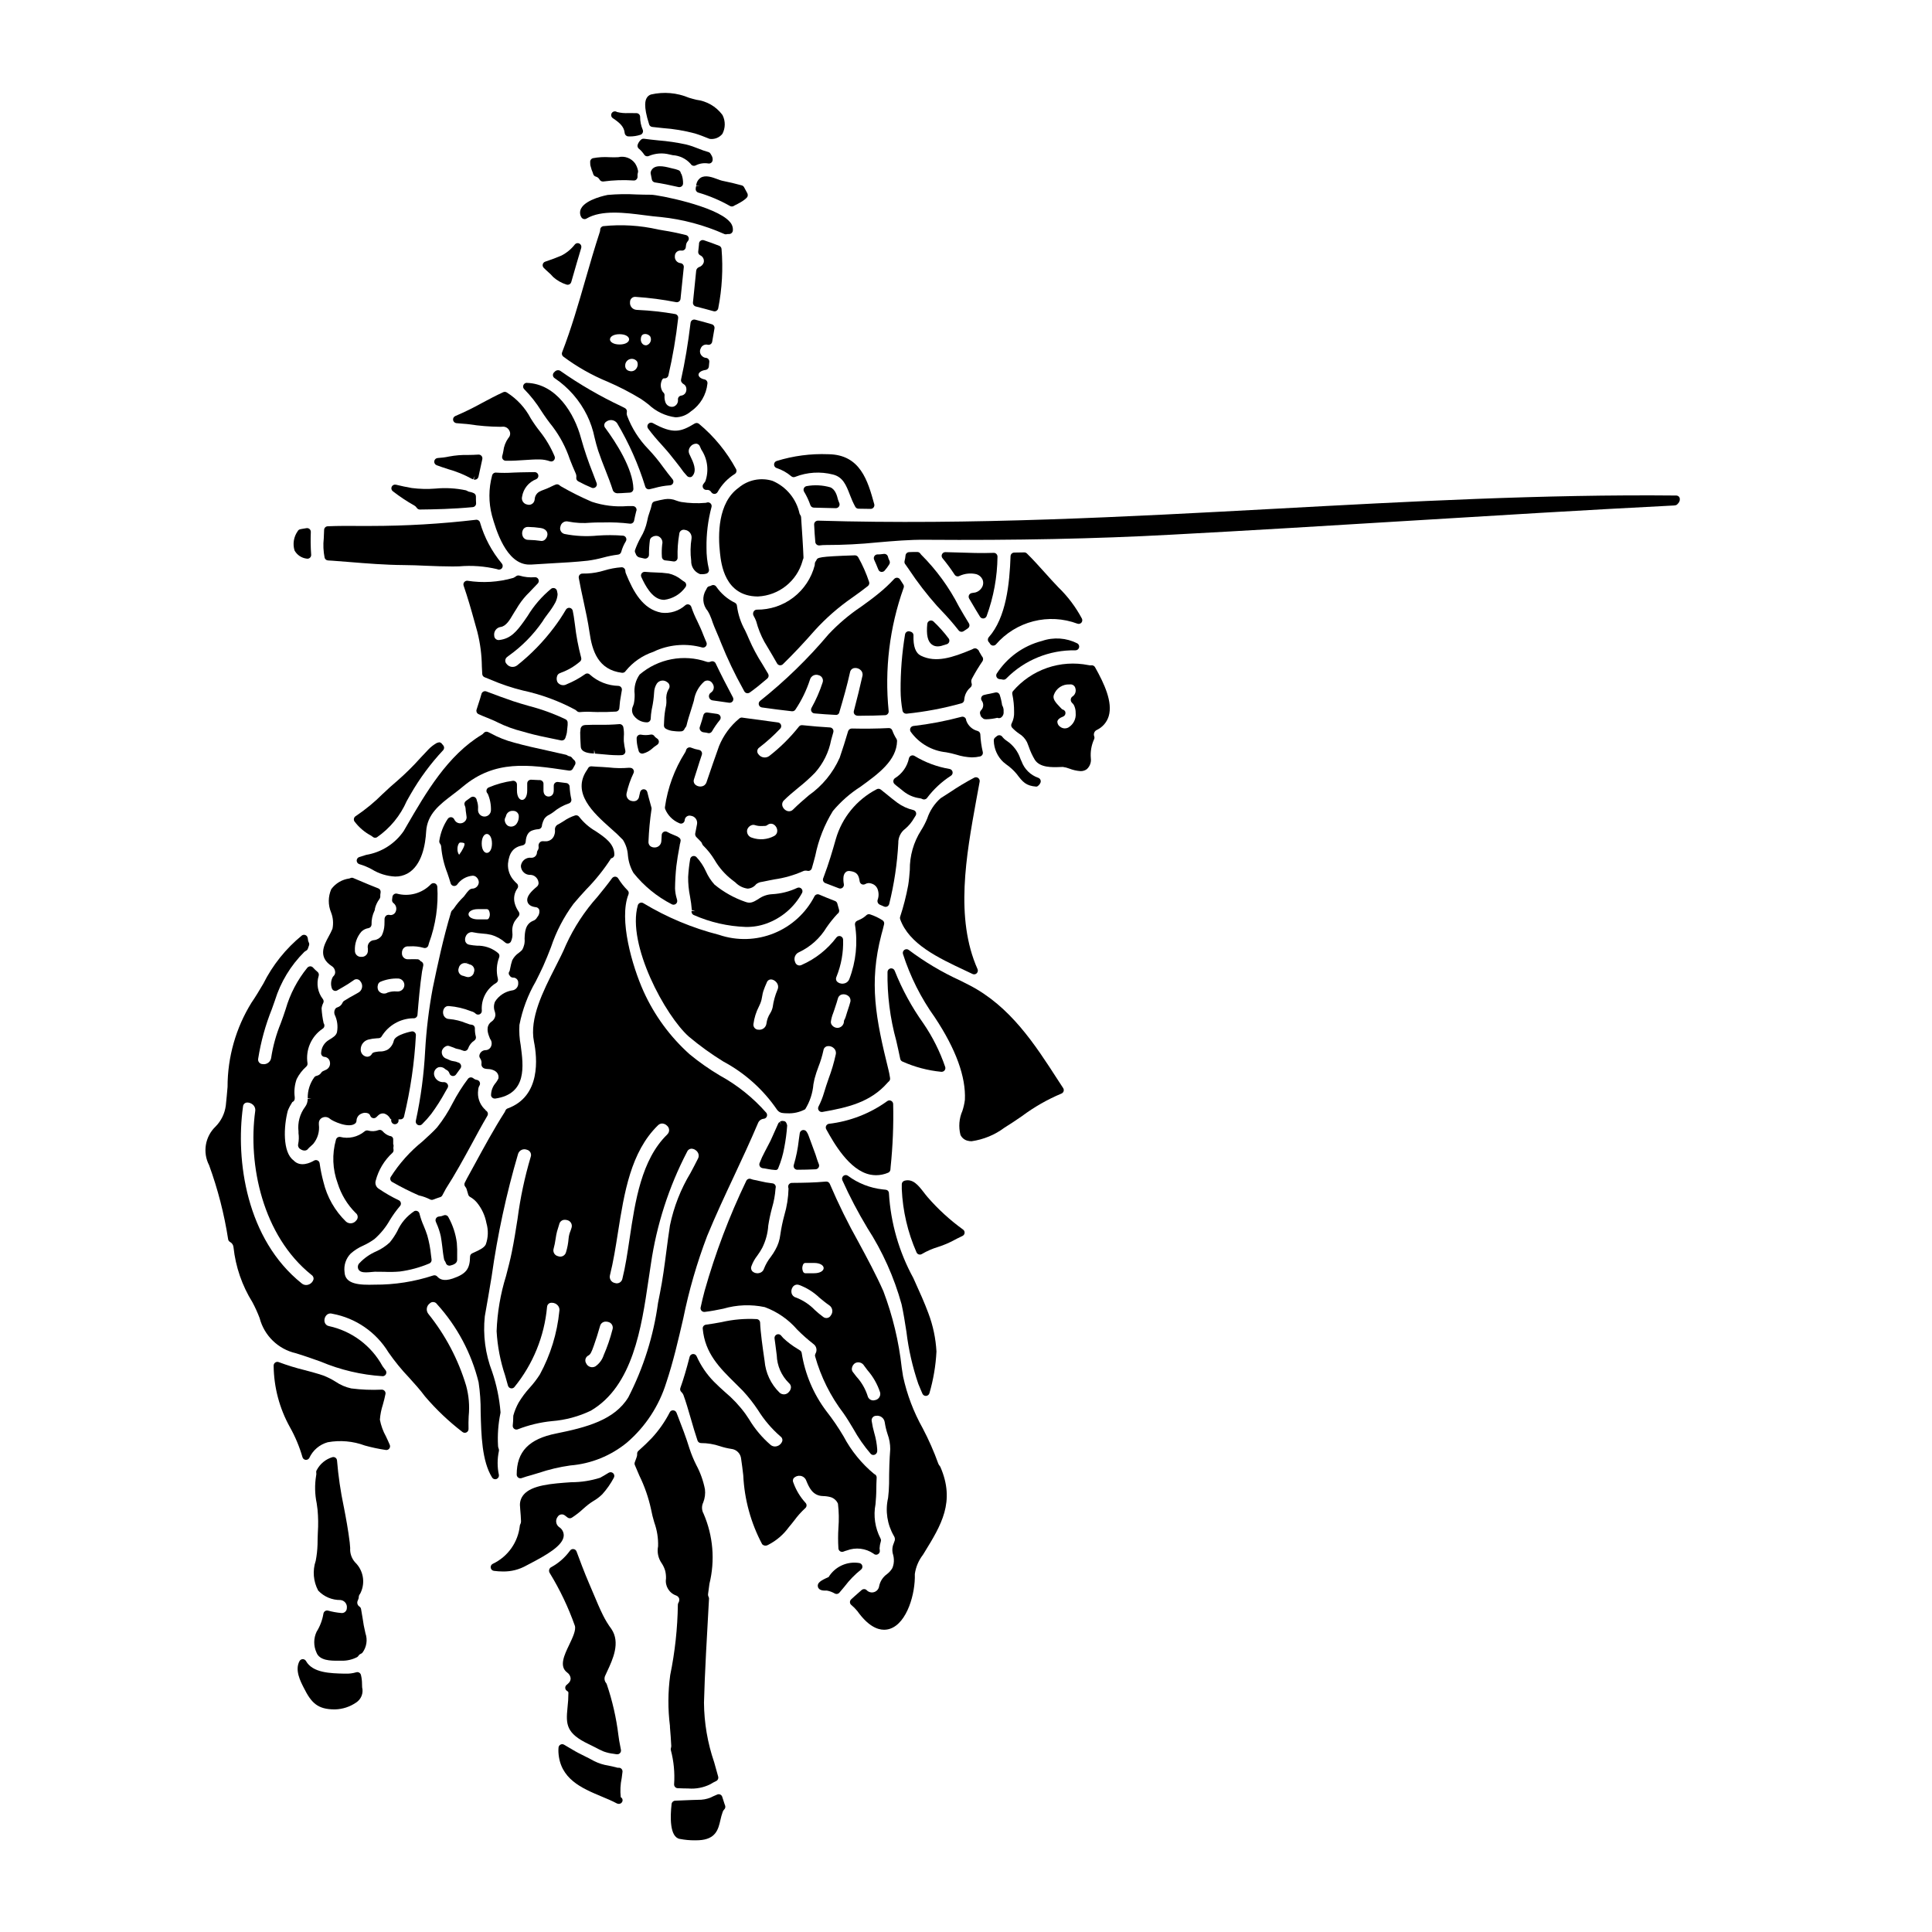 <?xml version="1.0" encoding="UTF-8"?>
<!-- Uploaded to: SVG Repo, www.svgrepo.com, Generator: SVG Repo Mixer Tools -->
<svg fill="#000000" width="800px" height="800px" version="1.1" viewBox="144 144 512 512" xmlns="http://www.w3.org/2000/svg">
 <g>
  <path d="m317.4 339.04c-0.227-0.297-0.602-0.441-0.969-0.367-0.836 0.172-1.695 0.18-2.535 0.023-0.297-0.059-0.602 0.02-0.832 0.215-0.23 0.195-0.359 0.484-0.348 0.785 0.004 0.855 0.117 1.703 0.332 2.531 0.078 0.223 0.137 0.453 0.18 0.688 0.051 0.273 0.211 0.512 0.449 0.656 0.156 0.098 0.336 0.145 0.52 0.148 0.09 0 0.184-0.016 0.27-0.039 0.859-0.234 1.656-0.664 2.32-1.258 0.363-0.34 0.758-0.641 1.18-0.91l0.219-0.152c0.273-0.191 0.43-0.504 0.422-0.832-0.012-0.332-0.188-0.637-0.469-0.812-0.227-0.141-0.434-0.309-0.621-0.5z"/>
  <path d="m327.28 385.4c-0.094 0.461 0.156 0.922 0.59 1.098 4.34 1.918 9.008 2.984 13.75 3.152 1.863 0.035 3.719-0.266 5.473-0.895 4.031-1.449 7.391-4.324 9.445-8.082 0.207-0.367 0.16-0.824-0.121-1.137s-0.73-0.414-1.117-0.25c-2.098 0.992-4.371 1.562-6.691 1.684-1.32 0.07-2.594 0.523-3.66 1.305-1.324 0.809-2.129 1.238-3.449 0.711v0.004c-2.973-1.023-5.734-2.574-8.16-4.574-0.934-1.039-1.695-2.215-2.266-3.488-0.625-1.402-1.48-2.691-2.531-3.812-0.266-0.25-0.648-0.336-0.996-0.223-0.348 0.121-0.598 0.426-0.652 0.789-0.262 1.562-0.438 3.141-0.531 4.723-0.016 1.734 0.152 3.469 0.496 5.168 0.227 1.191 0.387 2.394 0.48 3.606l0.926 0.312z"/>
  <path d="m320.6 329.59c0.023 0.434 0 0.871-0.062 1.301-0.316 1.391-0.496 2.805-0.539 4.231l-0.047 1.086c-0.023 0.387 0.18 0.754 0.527 0.934 0.641 0.352 1.355 0.555 2.086 0.598 0.457 0.062 0.918 0.094 1.379 0.102 0.215 0.004 0.426-0.008 0.641-0.031 0.34-0.039 0.641-0.254 0.785-0.566 0.086-0.195 0.199-0.375 0.34-0.535 0.105-0.121 0.184-0.27 0.219-0.43 0.309-1.328 0.746-2.711 1.18-4.055 0.203-0.648 0.395-1.289 0.59-1.914l0.191-0.656h0.004c0.289-1.961 1.266-3.754 2.754-5.062 0.363-0.238 0.805-0.309 1.223-0.199 0.418 0.109 0.77 0.391 0.969 0.773 0.273 0.371 0.379 0.844 0.293 1.297-0.086 0.457-0.359 0.855-0.754 1.098-0.383 0.25-0.574 0.707-0.488 1.152 0.086 0.449 0.434 0.797 0.879 0.887l4.453 0.633v0.004c0.363 0.047 0.727-0.102 0.945-0.395 0.211-0.305 0.238-0.703 0.062-1.031-1.711-3.199-3.211-6.144-4.574-9.004v-0.004c-0.23-0.48-0.801-0.691-1.289-0.477-0.336 0.148-0.707 0.168-1.055 0.062-6.113-2.113-12.887-0.828-17.801 3.371-1.074 1.516-1.547 3.375-1.324 5.219 0.023 0.84-0.047 1.68-0.215 2.504-0.078 0.254-0.152 0.465-0.219 0.641-0.453 0.914-0.297 2.008 0.395 2.758 0.82 0.992 2.051 1.562 3.34 1.547 0.523-0.02 0.941-0.438 0.957-0.961 0.027-0.766 0.109-1.523 0.238-2.277l0.109-0.562h0.004c0.289-1.359 0.473-2.738 0.551-4.129 0.027-0.836 0.277-1.652 0.73-2.359 0.305-0.422 0.766-0.699 1.277-0.77 0.516-0.07 1.035 0.07 1.438 0.395 0.332 0.188 0.562 0.512 0.633 0.887 0.066 0.375-0.035 0.762-0.277 1.055-0.484 0.879-0.676 1.891-0.547 2.887z"/>
  <path d="m317.12 316.75 0.996-0.457v0.004c3.809-1.559 8.027-1.809 11.992-0.703 0.359 0.078 0.727-0.051 0.957-0.332 0.234-0.281 0.293-0.672 0.152-1.008l-0.293-0.688c-0.188-0.441-0.375-0.883-0.539-1.312-0.465-1.266-1.035-2.453-1.574-3.602h0.004c-0.629-1.227-1.164-2.496-1.605-3.801-0.094-0.309-0.336-0.555-0.645-0.652-0.309-0.098-0.648-0.039-0.902 0.16-1.73 1.562-4.055 2.297-6.367 2.012-4.949-0.914-7.461-5.559-9.43-10.41-0.086-0.203-0.133-0.422-0.141-0.645 0-0.27-0.109-0.523-0.305-0.707-0.188-0.195-0.449-0.293-0.719-0.277-1.559 0.113-3.102 0.398-4.598 0.859-1.434 0.438-2.914 0.703-4.414 0.785l-1.34 0.023h0.004c-0.293 0-0.57 0.129-0.758 0.352-0.184 0.227-0.262 0.52-0.211 0.809 0.363 2.012 0.789 4.012 1.23 6.016 0.598 2.754 1.215 5.606 1.625 8.438 0.695 4.852 2.266 9.914 8.617 10.684h0.117v-0.004c0.352 0 0.676-0.191 0.852-0.496 1.902-2.34 4.434-4.09 7.293-5.047z"/>
  <path d="m309.18 336.65c-0.051-0.18-0.148-0.34-0.281-0.469-0.207-0.207-0.496-0.309-0.785-0.281-1.762 0.148-3.527 0.207-5.289 0.172-1.23 0-2.481 0-3.731 0.059h-0.004c-0.16 0.016-0.316 0.047-0.473 0.086-0.48 0.172-0.797 0.629-0.785 1.137 0.008 0.133 0 0.266-0.027 0.395-0.023 0.102-0.039 0.203-0.047 0.305 0 0.906 0.039 1.859 0.09 2.754l0.055 0.984c0.043 1.703 2.363 1.84 3.504 1.902l0.055-0.98 0.191 0.996c0.551 0.039 1.152 0.098 1.785 0.156 1.352 0.129 2.844 0.277 4.277 0.277 0.371 0 0.734 0 1.094-0.031l0.004-0.004c0.289-0.016 0.555-0.16 0.73-0.391 0.172-0.234 0.234-0.531 0.172-0.812-0.184-0.805-0.312-1.617-0.395-2.441-0.023-0.395 0-0.789 0-1.215 0.078-0.867 0.031-1.742-0.141-2.598z"/>
  <path d="m312.39 290.58c0.074 0.121 0.129 0.254 0.164 0.395 0.164 0.34 0.457 0.605 0.812 0.73l1.441 0.324c0.289 0.047 0.59-0.035 0.816-0.223 0.227-0.191 0.359-0.473 0.363-0.766-0.008-1.312 0.074-2.621 0.246-3.918 0.066-0.328 0.27-0.617 0.562-0.785 0.441-0.297 0.988-0.398 1.508-0.285 0.926 0.309 1.445 1.285 1.184 2.223-0.125 1.094-0.152 2.199-0.078 3.297 0.02 0.488 0.395 0.891 0.883 0.938 0.707 0.07 1.438 0.156 2.144 0.273v-0.004c0.293 0.059 0.598-0.027 0.812-0.23 0.223-0.199 0.344-0.492 0.324-0.789-0.07-2.09 0.078-4.18 0.438-6.238 0.012-0.363 0.191-0.699 0.484-0.914 0.293-0.211 0.668-0.281 1.016-0.18 0.531 0.062 1.016 0.336 1.344 0.754 0.328 0.422 0.477 0.957 0.414 1.484-0.316 1.965-0.348 3.961-0.094 5.934-0.07 1.496 0.789 2.879 2.164 3.477 0.113 0.055 0.234 0.086 0.359 0.098h0.395-0.004c0.367 0 0.727-0.047 1.078-0.145 0.512-0.141 0.816-0.664 0.695-1.18-0.441-1.863-0.652-3.773-0.633-5.688-0.055-3.633 0.391-7.258 1.324-10.773 0.098-0.324 0.02-0.676-0.207-0.93-0.227-0.25-0.566-0.371-0.898-0.312l-0.395 0.109c-2.184 0.191-4.383 0.117-6.551-0.227-0.422-0.086-0.836-0.207-1.242-0.355-0.977-0.418-2.051-0.547-3.098-0.375-0.863 0.133-1.68 0.336-2.68 0.578-0.383 0.094-0.672 0.402-0.742 0.789-0.145 0.703-0.344 1.398-0.594 2.074-0.293 0.777-0.512 1.578-0.652 2.394-0.316 1.52-0.887 2.973-1.691 4.301-0.594 1.059-1.094 2.168-1.504 3.309-0.098 0.277-0.066 0.586 0.09 0.836z"/>
  <path d="m324.35 210.39h0.074l0.332 0.023c0.492-0.004 0.91-0.367 0.977-0.855l0.074-0.59c0.043-0.398 0.211-0.77 0.48-1.066 0.23-0.258 0.312-0.617 0.211-0.945-0.102-0.332-0.371-0.586-0.707-0.664-2.254-0.555-4.121-0.941-5.867-1.207l-1.492-0.262c-4.785-1.098-9.715-1.398-14.598-0.887-0.457 0.094-0.785 0.496-0.785 0.965 0.008 0.191-0.023 0.379-0.09 0.559-1.379 4.191-2.617 8.484-3.816 12.641-1.84 6.383-3.742 12.988-6.176 19.262l-0.004 0.004c-0.152 0.395-0.031 0.848 0.297 1.117 3.641 2.719 7.606 4.965 11.809 6.691 3.027 1.309 5.961 2.824 8.777 4.539 0.656 0.426 1.336 0.945 2.031 1.48 1.965 1.859 4.469 3.051 7.156 3.398 1.508-0.027 2.957-0.59 4.086-1.594 2.461-1.688 4.055-4.375 4.359-7.344 0.074-0.52-0.27-1.008-0.789-1.109-1.105-0.227-1.574-0.789-1.574-1.258 0-0.473 0.609-1.09 1.883-1.25v-0.004c0.453-0.059 0.805-0.418 0.855-0.871l0.117-1.242c0.031-0.27-0.051-0.543-0.23-0.75-0.176-0.207-0.43-0.328-0.703-0.34-0.359-0.039-0.691-0.195-0.949-0.449-0.594-0.508-0.758-1.359-0.391-2.047 0.277-0.754 1.082-1.176 1.859-0.977 0.266 0.059 0.539 0.008 0.766-0.145 0.223-0.152 0.371-0.391 0.414-0.66 0.184-1.18 0.395-2.332 0.605-3.5l0.004 0.004c0.086-0.496-0.207-0.977-0.688-1.121-1.492-0.449-2.957-0.852-4.449-1.227h0.004c-0.273-0.062-0.559-0.012-0.789 0.141-0.23 0.16-0.383 0.414-0.418 0.695-0.668 5.531-1.492 10.441-2.516 15.023-0.047 0.219-0.02 0.449 0.082 0.652h0.023c0.082 0.148 0.191 0.281 0.316 0.395 0.074 0.074 0.164 0.137 0.258 0.184 0.328 0.18 0.566 0.484 0.66 0.848 0.145 0.484 0.086 1.012-0.156 1.457-0.254 0.418-0.691 0.695-1.184 0.742-0.258 0.039-0.488 0.18-0.645 0.395-0.152 0.211-0.215 0.477-0.172 0.734 0.066 0.82-0.457 1.578-1.25 1.801-0.953 0.195-1.891-0.395-2.133-1.34-0.168-0.531-0.227-1.094-0.172-1.648 0.02-0.348-0.141-0.684-0.426-0.883-0.59-0.828-0.738-1.891-0.395-2.848 0.055-0.18 0.27-0.789 0.609-0.789h0.262c0.453 0.004 0.848-0.309 0.957-0.746 1.16-5.016 2.027-10.094 2.598-15.211 0.066-0.512-0.281-0.988-0.789-1.086-3.25-0.574-6.539-0.938-9.84-1.086l-0.441-0.031h0.004c-0.5-0.035-0.965-0.273-1.285-0.656-0.32-0.387-0.469-0.887-0.41-1.383-0.016-0.406 0.152-0.801 0.457-1.07 0.305-0.27 0.715-0.387 1.117-0.32 3.57 0.238 7.121 0.703 10.629 1.391 0.273 0.055 0.559-0.008 0.785-0.172 0.223-0.164 0.367-0.414 0.395-0.691 0.305-2.789 0.582-5.582 0.867-8.395 0.055-0.539-0.34-1.023-0.879-1.078-0.445-0.047-0.855-0.273-1.133-0.625-0.281-0.352-0.406-0.801-0.352-1.25-0.004-0.395 0.152-0.777 0.438-1.055 0.281-0.277 0.668-0.426 1.062-0.414zm-9.766 22.176c0.129-0.039 0.262-0.059 0.395-0.059 0.512 0.008 0.992 0.238 1.32 0.629 0.242 0.43 0.273 0.945 0.094 1.402-0.184 0.461-0.562 0.812-1.035 0.957-0.359 0.055-0.727-0.051-1.004-0.281-0.383-0.348-0.578-0.855-0.531-1.371 0.027-0.699 0.285-1.121 0.762-1.277zm-8.93 1.363c0-0.676 0.875-1.363 2.535-1.363s2.531 0.684 2.531 1.363c0 0.676-0.871 1.363-2.531 1.363-1.66-0.004-2.547-0.691-2.547-1.367zm5.481 5.199v-0.004c0.656-0.121 1.32 0.148 1.711 0.691 0.277 0.641 0.176 1.383-0.266 1.926-0.426 0.562-1.164 0.785-1.832 0.559-0.641-0.137-1.09-0.715-1.062-1.371-0.039-0.777 0.445-1.488 1.18-1.742 0.078-0.031 0.176-0.047 0.258-0.062z"/>
  <path d="m239.2 373c1.156 0.336 2.273 0.797 3.332 1.375 1.863 1.152 3.988 1.812 6.176 1.922 1.129 0.02 2.246-0.254 3.242-0.789 3.938-2.152 4.805-7.894 4.984-11.133 0.277-4.648 3.57-7.152 7.055-9.801 0.902-0.684 1.812-1.379 2.68-2.113 8.512-7.144 17.348-5.848 27.551-4.328l0.582 0.086c0.43 0.062 0.852-0.164 1.035-0.559 0.16-0.328 0.34-0.652 0.535-0.965 0.25-0.418 0.16-0.953-0.215-1.266-0.211-0.176-0.402-0.379-0.562-0.598-0.148-0.203-0.363-0.344-0.609-0.395-0.219-0.027-0.434-0.109-0.617-0.234-0.109-0.086-0.234-0.145-0.371-0.18-1.668-0.395-3.324-0.758-4.984-1.125-2.867-0.629-5.832-1.277-8.766-2.098h0.004c-2.164-0.559-4.246-1.383-6.203-2.461-0.215-0.121-0.438-0.23-0.664-0.324-0.418-0.215-0.922-0.105-1.215 0.258-0.133 0.176-0.301 0.324-0.492 0.434-9.055 5.457-14.824 15.395-19.906 24.164l-0.789 1.363 0.004-0.004c-2.316 3.371-5.906 5.652-9.941 6.32-0.609 0.188-1.227 0.395-1.84 0.578-0.406 0.129-0.68 0.508-0.68 0.938 0 0.426 0.273 0.805 0.68 0.934z"/>
  <path d="m284.28 293.62h0.441c1.734-0.121 3.543-0.223 5.328-0.324 3.238-0.176 6.59-0.363 9.742-0.711 1.367-0.188 2.719-0.461 4.051-0.82 1.293-0.355 2.609-0.621 3.938-0.785 0.414-0.043 0.758-0.336 0.859-0.742 0.27-0.988 0.684-1.934 1.223-2.805 0.168-0.289 0.18-0.645 0.027-0.941-0.148-0.301-0.441-0.5-0.773-0.535-2.242-0.176-4.492-0.184-6.731-0.023-2.93 0.289-5.883 0.148-8.766-0.422-0.422-0.094-0.781-0.363-0.992-0.738-0.211-0.375-0.25-0.824-0.109-1.23 0.078-0.457 0.348-0.863 0.742-1.117 0.391-0.254 0.871-0.328 1.324-0.211 1.98 0.391 4.008 0.496 6.019 0.305 0.734-0.035 1.461-0.066 2.148-0.066h1.105c2.363-0.074 4.734 0.035 7.082 0.32 0.516 0.062 0.996-0.277 1.102-0.789 0.164-0.828 0.348-1.652 0.551-2.445 0.156-0.305 0.141-0.664-0.039-0.957-0.184-0.289-0.5-0.465-0.84-0.461h-1.477c-3.184 0.25-6.387-0.141-9.414-1.152-2.805-1.207-5.535-2.578-8.18-4.098-0.117-0.062-0.227-0.145-0.32-0.238-0.281-0.281-0.703-0.367-1.07-0.215-0.395 0.148-0.75 0.328-1.16 0.52l-0.969 0.449c-0.293 0.137-0.594 0.258-0.902 0.363-0.473 0.16-0.93 0.359-1.367 0.594-0.684 0.43-1.113 1.164-1.152 1.969l-0.051 0.281c-0.086 0.414-0.348 0.773-0.719 0.988-0.367 0.211-0.809 0.258-1.211 0.125-0.473-0.078-0.887-0.352-1.148-0.754-0.258-0.398-0.336-0.891-0.211-1.352 0.336-2.094 1.762-3.848 3.738-4.609 0.422-0.191 0.656-0.648 0.559-1.098-0.094-0.453-0.488-0.781-0.953-0.785-0.535 0-1.078 0-1.621 0.027-1.391 0.027-2.731 0.035-4.16 0.105v0.004c-1.488 0.098-2.981 0.098-4.465 0-0.5-0.039-0.949 0.297-1.051 0.785-0.934 3.473-0.941 7.125-0.031 10.605 1.023 3.609 3.742 12.984 9.902 12.984zm-1.652-9.301h-0.004c0.277-0.449 0.777-0.707 1.301-0.676h0.051c1.086 0.023 2.172 0.113 3.246 0.273 0.438 0.055 1.859 0.344 1.859 1.719-0.027 0.531-0.273 1.027-0.672 1.379-0.254 0.238-0.594 0.363-0.938 0.344-1.148-0.168-2.305-0.266-3.465-0.289-0.578 0.027-1.121-0.277-1.398-0.789-0.324-0.617-0.312-1.355 0.031-1.961z"/>
  <path d="m350.76 337.11c0.258-0.27 0.34-0.66 0.215-1.008-0.125-0.352-0.438-0.598-0.805-0.645-3.039-0.395-6.102-0.816-9.188-1.242l-0.297-0.043 0.004-0.004c-0.289-0.035-0.574 0.059-0.789 0.258-2.352 1.949-4.184 4.453-5.34 7.281-1.125 3.148-2.231 6.336-3.312 9.535-0.164 0.59-0.645 1.035-1.246 1.148-0.672 0.141-1.371-0.07-1.855-0.559-0.332-0.391-0.414-0.934-0.211-1.402 0.277-0.859 0.555-1.727 0.832-2.606 0.395-1.262 0.789-2.539 1.227-3.809v-0.004c0.09-0.273 0.059-0.574-0.09-0.82-0.148-0.25-0.398-0.418-0.684-0.461-0.719-0.125-1.418-0.324-2.09-0.602-0.27-0.105-0.566-0.09-0.82 0.043s-0.438 0.371-0.504 0.648c-0.047 0.227-0.141 0.441-0.277 0.629-2.773 4.379-4.586 9.297-5.312 14.43-0.035 0.211-0.004 0.43 0.094 0.617 0.688 1.598 1.953 2.879 3.543 3.582 0.035 0 0.211 0.102 0.246 0.113h0.004c0.301 0.125 0.645 0.09 0.914-0.094 0.266-0.176 0.426-0.469 0.434-0.785 0.039-0.387 0.242-0.734 0.562-0.949 0.32-0.215 0.719-0.277 1.09-0.168 0.512 0.062 0.973 0.336 1.281 0.754 0.305 0.414 0.426 0.941 0.336 1.449-0.094 0.559-0.207 1.117-0.324 1.676l-0.164 0.832c-0.043 0.332 0.066 0.672 0.297 0.914 0.355 0.375 0.723 0.762 1.117 1.137v0.004c0.207 0.18 0.359 0.418 0.434 0.684 0.055 0.176 0.152 0.332 0.289 0.457 1.156 1.129 2.16 2.398 2.996 3.781 1.191 2.043 2.762 3.836 4.629 5.285 0.316 0.223 0.621 0.477 0.926 0.719l-0.004 0.004c0.863 0.875 1.988 1.441 3.207 1.605 0.891-0.039 1.723-0.473 2.269-1.18 0.457-0.348 1.004-0.562 1.574-0.617l0.395-0.078c1.035-0.234 2.004-0.395 2.938-0.582h-0.004c2.57-0.367 5.074-1.086 7.449-2.129 0.363-0.188 0.781-0.238 1.18-0.141 0.25 0.074 0.52 0.043 0.75-0.082s0.398-0.336 0.473-0.59c0.328-1.109 0.621-2.234 0.922-3.371l-0.004 0.004c0.844-4.18 2.422-8.18 4.66-11.809 2.102-2.508 4.574-4.68 7.332-6.441 4.699-3.41 9.566-6.93 9.672-12.109l-0.004-0.004c0.004-0.195-0.047-0.387-0.152-0.551-0.449-0.695-0.816-1.441-1.098-2.219-0.137-0.418-0.539-0.688-0.977-0.648-3.09 0.156-6.297 0.195-9.773 0.117-0.438 0.008-0.824 0.289-0.969 0.703-0.711 2.434-1.469 4.801-2.231 7.031-1.773 4.008-4.602 7.457-8.184 9.977-1.379 1.18-2.801 2.391-4.125 3.719-0.371 0.426-0.953 0.602-1.496 0.453-0.668-0.195-1.191-0.719-1.391-1.391-0.145-0.539 0.031-1.117 0.453-1.484 1.148-1.145 2.461-2.223 3.723-3.266v-0.004c1.578-1.242 3.07-2.586 4.477-4.019 2.184-2.453 3.664-5.453 4.277-8.68 0.176-0.648 0.363-1.32 0.566-2.008h0.004c0.027-0.109 0.043-0.219 0.043-0.332 0-0.52-0.41-0.953-0.93-0.98-2.289-0.129-4.691-0.332-7.336-0.605-0.34-0.039-0.672 0.102-0.879 0.371-2.301 2.906-4.945 5.527-7.871 7.801-0.438 0.32-0.98 0.453-1.512 0.367-0.535-0.082-1.012-0.371-1.332-0.809-0.246-0.258-0.367-0.609-0.32-0.965 0.043-0.352 0.242-0.668 0.547-0.855 1.965-1.516 3.812-3.18 5.519-4.981zm-4.863 25.789h0.375l0.184-0.027c0.184 0.039 0.379 0.023 0.555-0.047 0.172-0.051 0.328-0.141 0.457-0.266 0.441-0.32 1.031-0.363 1.512-0.102 0.598 0.352 0.977 0.984 1.004 1.68 0.023 0.578-0.281 1.117-0.789 1.391-1.812 0.984-3.957 1.156-5.902 0.477-0.934-0.246-1.5-1.191-1.277-2.129 0.16-0.488 0.508-0.891 0.969-1.117 0.203-0.105 0.426-0.164 0.652-0.168 0.133 0 0.266 0.02 0.391 0.066h0.023c0.594 0.199 1.223 0.281 1.848 0.242z"/>
  <path d="m329.2 214.81c-0.395 0.172-0.664 0.539-0.707 0.965-0.273 2.793-0.551 5.613-0.852 8.383h0.004c-0.055 0.488 0.258 0.938 0.734 1.059 1.574 0.395 3.125 0.816 4.723 1.258v0.004c0.086 0.023 0.176 0.035 0.266 0.035 0.48 0 0.895-0.348 0.973-0.824 1.02-5.18 1.312-10.48 0.871-15.742-0.043-0.363-0.277-0.672-0.617-0.809-1.332-0.52-2.684-1.02-4.062-1.473-0.301-0.098-0.629-0.047-0.883 0.141-0.258 0.184-0.41 0.48-0.406 0.797v0.148l-0.207 1.922h-0.004c-0.043 0.395 0.152 0.777 0.5 0.969 0.754 0.32 1.16 1.141 0.957 1.934-0.207 0.594-0.688 1.055-1.289 1.234z"/>
  <path d="m377.2 383.77c0.355 0.145 0.707 0.297 1.066 0.461h0.004c0.129 0.062 0.27 0.094 0.414 0.094 0.148 0.004 0.297-0.031 0.43-0.098 0.266-0.129 0.461-0.371 0.531-0.656 1.316-5.293 2.125-10.695 2.414-16.137-0.047-1.504 0.652-2.934 1.867-3.824 0.926-0.793 1.707-1.738 2.309-2.797l0.422-0.676v-0.004c0.16-0.266 0.184-0.598 0.062-0.887-0.121-0.289-0.371-0.504-0.676-0.574-1.531-0.355-2.969-1.016-4.238-1.941-1.016-0.762-2.008-1.551-2.981-2.363-0.203-0.176-0.422-0.344-0.641-0.508-0.219-0.164-0.488-0.371-0.715-0.578-0.328-0.289-0.809-0.332-1.18-0.102-5.25 2.731-9.148 7.496-10.789 13.18-0.844 2.992-1.879 6.527-3.195 9.992-0.055 0.133-0.109 0.273-0.164 0.438l-0.004 0.004c-0.168 0.496 0.086 1.043 0.574 1.23l0.375 0.145c1.074 0.418 2.148 0.84 3.227 1.238v0.004c0.328 0.121 0.699 0.062 0.969-0.164 0.273-0.223 0.402-0.574 0.348-0.918-0.129-0.656-0.16-1.328-0.09-1.992 0.023-0.168 0.234-1.637 1.613-1.512 1.969 0.215 2.426 1.059 2.672 2.754 0.047 0.324 0.254 0.605 0.547 0.75 0.297 0.137 0.645 0.121 0.93-0.043 0.477-0.281 1.051-0.336 1.574-0.156 0.672 0.164 1.246 0.605 1.574 1.215 0.457 0.988 0.504 2.121 0.125 3.148-0.145 0.523 0.125 1.07 0.625 1.277z"/>
  <path d="m324.62 297.66c-0.996-0.824-2.168-1.398-3.43-1.68-1.141-0.16-2.289-0.254-3.441-0.27-0.91-0.035-1.871-0.074-2.801-0.164v-0.004c-0.344-0.023-0.68 0.125-0.895 0.395-0.203 0.285-0.242 0.66-0.094 0.98 1.07 2.344 2.785 5.512 5.316 5.977 0.246 0.047 0.5 0.07 0.75 0.07 2.238-0.281 4.262-1.477 5.586-3.305 0.184-0.219 0.266-0.504 0.227-0.785s-0.195-0.531-0.434-0.684c-0.273-0.141-0.531-0.344-0.785-0.531z"/>
  <path d="m269.11 379.5c-0.637 0.074-1.094 0.617-1.922 1.75-0.133 0.184-0.242 0.34-0.312 0.395h0.004c-0.977 0.934-1.848 1.973-2.598 3.094-0.129 0.184-0.277 0.348-0.445 0.492-0.137 0.121-0.234 0.277-0.289 0.453-2.133 7.086-3.594 14.059-4.875 20.215-1.02 5.481-1.691 11.023-2.008 16.59-0.32 6.223-1.141 12.41-2.461 18.5-0.07 0.293-0.004 0.605 0.18 0.844 0.188 0.238 0.473 0.379 0.773 0.379 0.262 0.004 0.516-0.102 0.699-0.289 0.867-0.852 1.68-1.762 2.426-2.719 1.402-1.902 2.668-3.898 3.797-5.977l0.59-1.023c0.141-0.316 0.098-0.688-0.109-0.965-0.227-0.305-0.586-0.48-0.961-0.469-1.148 0.094-2.199-0.637-2.516-1.742-0.266-0.926 0.238-1.895 1.148-2.203 0.621-0.145 1.27 0.031 1.73 0.469 0.09 0.086 0.191 0.156 0.305 0.207 0.406 0.18 0.715 0.531 0.84 0.961 0.109 0.359 0.414 0.621 0.785 0.68 0.371 0.07 0.746-0.086 0.961-0.395 0.395-0.547 0.789-1.098 1.18-1.625 0.199-0.277 0.234-0.641 0.094-0.953-0.137-0.328-0.434-0.562-0.785-0.625-0.34-0.164-0.707-0.266-1.082-0.305-0.176-0.02-0.352-0.051-0.52-0.098-0.219-0.051-0.43-0.129-0.629-0.23-0.164-0.078-0.375-0.176-0.695-0.312h-0.004c-0.93-0.25-1.504-1.188-1.297-2.133 0.16-0.516 0.531-0.945 1.02-1.18 0.301-0.164 0.656-0.188 0.977-0.059l0.613 0.223c0.324 0.102 0.641 0.227 0.949 0.371 0.086 0.043 0.18 0.074 0.273 0.09 0.617 0.102 1.223 0.277 1.797 0.523 0.246 0.105 0.527 0.102 0.777-0.004 0.246-0.109 0.438-0.312 0.531-0.566 0.301-0.871 0.883-1.617 1.652-2.117 0.348-0.234 0.508-0.668 0.395-1.07-0.184-0.699-0.266-1.418-0.246-2.137 0.008-0.266-0.094-0.523-0.277-0.715-0.309-0.316-0.879-0.277-1.094-0.344l-0.984-0.348v0.004c-1.414-0.59-2.91-0.957-4.438-1.086-0.586 0.012-1.129-0.305-1.41-0.816-0.324-0.617-0.316-1.359 0.027-1.969 0.266-0.469 0.793-0.727 1.324-0.648 1.961 0.156 3.887 0.602 5.715 1.324l0.574 0.191h0.004c0.266 0.102 0.508 0.254 0.711 0.453 0.293 0.301 0.738 0.383 1.117 0.207 0.379-0.176 0.605-0.57 0.566-0.988-0.223-2.973 1.262-5.816 3.832-7.332 0.371-0.234 0.547-0.688 0.422-1.113-0.473-1.887-0.348-3.871 0.352-5.688 0.168-0.438 0.004-0.93-0.395-1.18-0.113-0.074-0.223-0.16-0.32-0.258-1.492-1.094-3.309-1.664-5.16-1.621-0.68-0.039-1.355-0.125-2.023-0.25-0.5-0.066-0.918-0.406-1.082-0.879-0.176-0.668 0-1.379 0.465-1.895 0.406-0.469 1.047-0.668 1.648-0.512 0.777 0.16 1.566 0.266 2.359 0.32 0.816 0.043 1.625 0.16 2.418 0.348 1.371 0.398 2.633 1.098 3.699 2.043 0.219 0.188 0.504 0.273 0.789 0.234 0.285-0.043 0.539-0.211 0.691-0.461 0.367-0.766 0.504-1.617 0.395-2.461-0.117-1.039 0.109-2.09 0.641-2.988 0.309-0.438 0.641-0.855 0.992-1.258 0.301-0.344 0.324-0.848 0.062-1.223-0.461-0.652-0.812-1.379-1.035-2.144-0.418-1.398-0.156-2.91 0.707-4.086 0.266-0.406 0.191-0.945-0.172-1.27-0.25-0.219-0.484-0.453-0.703-0.703-1.16-1.234-1.758-2.891-1.645-4.582 0.301-2.934 1.465-4.371 3.894-4.828h-0.004c0.438-0.09 0.762-0.461 0.789-0.906 0.129-2.008 0.922-2.637 1.512-2.938 0.605-0.254 1.254-0.402 1.91-0.434 0.426-0.039 0.773-0.348 0.867-0.762 0.047-0.176 0.074-0.355 0.082-0.535 0.129-0.477 0.305-0.941 0.531-1.383 0.348-0.52 0.836-0.93 1.41-1.18 0.352-0.199 0.691-0.418 1.02-0.656 1.211-1.016 2.602-1.797 4.102-2.305 0.488-0.152 0.777-0.656 0.664-1.156-0.246-1.09-0.395-2.199-0.445-3.312-0.02-0.48-0.383-0.879-0.859-0.938l-2.223-0.285h-0.004c-0.281-0.035-0.57 0.051-0.785 0.238-0.215 0.188-0.336 0.457-0.336 0.738v1.266c0 1.18-0.73 1.617-1.363 1.617-0.629 0-1.359-0.426-1.359-1.617v-1.758h0.004c0-0.52-0.406-0.949-0.926-0.984h-0.281c-0.707-0.039-1.406-0.082-2.094-0.102-0.262 0-0.52 0.102-0.715 0.281-0.191 0.184-0.297 0.438-0.297 0.703v1.879c0 3.316-2.715 3.328-2.719 0v-1.598l-0.004-0.004c0-0.281-0.125-0.551-0.336-0.738-0.215-0.188-0.5-0.27-0.781-0.23-2.191 0.297-4.332 0.891-6.367 1.758-0.262 0.113-0.465 0.332-0.551 0.602-0.086 0.273-0.055 0.566 0.094 0.812 0.086 0.141 0.172 0.242 0.18 0.199 0.621 1.406 0.918 2.934 0.871 4.473-0.043 0.91-0.797 1.629-1.711 1.629s-1.664-0.719-1.711-1.629v-0.336c0.062-0.75-0.039-1.5-0.293-2.207l-0.098-0.375c-0.086-0.301-0.312-0.547-0.605-0.656-0.297-0.109-0.625-0.07-0.887 0.102-0.441 0.297-0.906 0.637-1.352 0.984-0.359 0.281-0.477 0.77-0.289 1.18 0.117 0.234 0.188 0.484 0.215 0.742 0.023 0.453 0.074 0.902 0.152 1.348 0.062 0.336 0.105 0.672 0.129 1.012 0.012 0.41-0.148 0.809-0.438 1.094-0.398 0.422-0.98 0.617-1.547 0.516-0.57-0.098-1.051-0.48-1.281-1.012-0.145-0.328-0.453-0.555-0.809-0.594-0.359-0.023-0.703 0.137-0.91 0.43-1.18 1.754-1.945 3.746-2.25 5.836-0.039 0.266 0.027 0.531 0.188 0.746 0.199 0.254 0.309 0.57 0.316 0.895 0.207 2.352 0.75 4.66 1.617 6.859 0.312 0.914 0.621 1.836 0.887 2.754h-0.004c0.105 0.355 0.395 0.621 0.754 0.695 0.359 0.07 0.73-0.062 0.965-0.348 0.949-1.355 2.449-2.219 4.102-2.363 0.391-0.008 0.766 0.145 1.043 0.422 0.363 0.34 0.582 0.812 0.602 1.316-0.039 0.953-0.828 1.703-1.781 1.695zm-1.469 19.793 0.133-0.527v0.082l-0.086 0.465 0.496 0.145v0.004c0.109 0.07 0.227 0.121 0.352 0.148h0.039c0.418 0.113 0.77 0.398 0.965 0.781 0.199 0.387 0.223 0.836 0.07 1.242-0.074 0.441-0.332 0.832-0.715 1.07-0.379 0.242-0.844 0.305-1.277 0.18l-0.895-0.285h-0.039l-0.117-0.031v0.004c-0.41-0.117-0.75-0.402-0.941-0.785-0.191-0.383-0.215-0.824-0.062-1.223 0.086-0.457 0.359-0.859 0.758-1.102 0.395-0.242 0.879-0.301 1.32-0.168zm-1.969-28.758 0.004 0.004c-0.316-0.453-0.473-0.996-0.445-1.547-0.012-0.473 0.094-0.941 0.305-1.359 0.203-0.352 0.395-0.352 0.469-0.352 0.789 0 1.043 0.176 1.074 0.242 0.176 0.426-0.48 1.773-1.418 3.016zm12.273-9.938c0.074-0.105 0.121-0.23 0.145-0.355 0.18-0.832 0.945-1.406 1.793-1.352 0.074-0.004 0.145-0.004 0.219 0 0.391 0.016 0.758 0.188 1.02 0.48 0.262 0.289 0.395 0.676 0.363 1.066 0.008 0.617-0.164 1.223-0.5 1.738-0.48 0.82-1.516 1.121-2.359 0.688-0.418-0.273-0.715-0.695-0.824-1.184-0.098-0.363-0.043-0.754 0.145-1.082zm-4.926 4.41c0.672 0 1.359 0.871 1.359 2.531 0 3.324-2.719 3.316-2.719 0 0-1.66 0.688-2.531 1.363-2.531zm0 19.926c0.637 0 0.789 0.98 0.789 1.359v-0.004c0.012 0.375-0.082 0.746-0.273 1.066-0.098 0.188-0.293 0.301-0.5 0.297h-2.344c-1.66 0-2.531-0.684-2.531-1.363 0-0.676 0.871-1.359 2.531-1.359z"/>
  <path d="m284.12 331.07c-1.406-0.395-2.805-0.816-4.176-1.266-2.406-0.82-4.723-1.68-7.051-2.566h0.004c-0.262-0.102-0.555-0.086-0.805 0.043-0.246 0.125-0.43 0.355-0.5 0.625-0.219 0.844-0.492 1.656-0.758 2.473-0.184 0.562-0.371 1.121-0.543 1.691-0.145 0.469 0.078 0.973 0.523 1.18 0.75 0.352 1.574 0.676 2.363 0.996 0.93 0.395 1.84 0.738 2.594 1.137l-0.004 0.004c2.176 1.078 4.465 1.918 6.824 2.496l1.133 0.324c2.25 0.637 4.512 1.098 6.691 1.539l2.269 0.469h0.004c0.066 0.012 0.137 0.02 0.203 0.02 0.434 0 0.816-0.281 0.941-0.691l0.109-0.34c0.117-0.336 0.211-0.68 0.281-1.027 0.047-0.625 0.113-1.227 0.211-2.035-0.02-0.18-0.02-0.363 0-0.543 0.039-0.402-0.172-0.785-0.531-0.969-3.137-1.5-6.414-2.691-9.785-3.559z"/>
  <path d="m373.83 469.38c4.051 6.262 7.121 13.105 9.102 20.293 0.508 2.316 0.887 4.723 1.281 7.269 0.562 4.699 1.617 9.328 3.148 13.809 0.211 0.559 0.453 1.109 0.691 1.66l0.395 0.918c0.156 0.367 0.512 0.602 0.91 0.602h0.043c0.414-0.02 0.77-0.293 0.895-0.684 1.055-3.606 1.684-7.324 1.875-11.078-0.191-3.477-0.914-6.906-2.148-10.164-1.023-2.754-2.289-5.582-3.496-8.223l-0.504-1.121c-3.773-6.902-5.973-14.547-6.445-22.398 0.004-0.262-0.094-0.516-0.277-0.703-0.332-0.34-0.789-0.262-1.406-0.355-3.328-0.371-6.5-1.617-9.191-3.613-0.352-0.258-0.836-0.25-1.18 0.02-0.348 0.277-0.469 0.75-0.297 1.16 1.949 4.328 4.156 8.539 6.606 12.609z"/>
  <path d="m374.63 455.29c0.516 0.102 1.043 0.152 1.574 0.152 1.082-0.008 2.152-0.23 3.148-0.652 0.344-0.141 0.582-0.461 0.617-0.832l0.055-0.703c0.578-5.547 0.801-11.125 0.672-16.699-0.02-0.371-0.242-0.699-0.582-0.852-0.34-0.152-0.734-0.102-1.023 0.133-4.555 3.277-9.871 5.34-15.449 5.988-0.309 0.055-0.574 0.262-0.711 0.547-0.133 0.285-0.121 0.621 0.031 0.895 1.961 3.539 6.07 10.898 11.668 12.023z"/>
  <path d="m309.08 366.57c0.777 1.227 1.234 2.633 1.32 4.086 0.148 1.641 0.645 3.231 1.465 4.66 2.754 3.461 6.211 6.297 10.148 8.316 0.148 0.082 0.312 0.125 0.484 0.125 0.215 0 0.422-0.07 0.598-0.199 0.312-0.242 0.449-0.645 0.352-1.027l-0.09-0.348c-0.277-0.895-0.434-1.82-0.465-2.754 0.023-1.969 0.137-3.938 0.344-5.875 0.188-1.574 0.461-3.238 0.879-5.438 0.012-0.223 0.055-0.445 0.133-0.652 0.02-0.148 0.051-0.293 0.09-0.438 0.141-0.422-0.043-0.883-0.438-1.086-0.105-0.09-0.223-0.164-0.34-0.234-0.395-0.184-0.789-0.348-1.18-0.508h-0.004c-0.527-0.203-1.039-0.441-1.531-0.719-0.297-0.176-0.664-0.184-0.969-0.02-0.309 0.164-0.504 0.477-0.516 0.82l-0.094 1.645-0.004 0.004c-0.023 0.473-0.242 0.918-0.602 1.23-0.355 0.312-0.828 0.465-1.301 0.426-0.41-0.004-0.805-0.156-1.109-0.426-0.297-0.305-0.441-0.73-0.395-1.152 0.113-2.875 0.383-5.742 0.809-8.59 0.02-0.133 0.012-0.266-0.023-0.395l-0.367-1.336c-0.27-0.965-0.52-1.883-0.727-2.754-0.098-0.449-0.496-0.773-0.961-0.773-0.461 0.004-0.859 0.332-0.953 0.785l-0.281 1.223 0.004 0.004c-0.074 0.426-0.34 0.797-0.719 1.004-0.379 0.176-0.805 0.211-1.207 0.102-0.469-0.074-0.883-0.344-1.145-0.742-0.258-0.395-0.34-0.883-0.223-1.344 0.402-1.82 1.012-3.59 1.816-5.269 0.133-0.254 0.148-0.551 0.043-0.816s-0.316-0.473-0.586-0.566c-0.227-0.062-0.461-0.086-0.695-0.07-1.766 0.152-3.539 0.121-5.297-0.086-0.57-0.047-1.082-0.09-1.73-0.121-0.922-0.043-1.879-0.09-2.828-0.172v-0.004c-0.426-0.043-0.828 0.195-0.992 0.59-0.051 0.113-0.113 0.219-0.188 0.316-4.281 6.117 1.734 11.496 6.129 15.426 1.168 0.992 2.285 2.043 3.344 3.152z"/>
  <path d="m330.62 271.98-0.215 0.285v-0.004c-0.234 0.309-0.266 0.727-0.078 1.066 0.188 0.34 0.555 0.539 0.941 0.508 0.488-0.082 0.977 0.152 1.223 0.586 0.18 0.293 0.5 0.469 0.844 0.469 0.348 0 0.668-0.191 0.84-0.496 1.09-1.949 2.648-3.594 4.543-4.781 0.438-0.273 0.59-0.84 0.348-1.297-2.481-4.582-5.809-8.652-9.812-11.984-0.324-0.277-0.789-0.312-1.156-0.094-3.68 2.234-5.715 2.856-11.082-0.113-0.402-0.219-0.902-0.133-1.207 0.211-0.305 0.34-0.332 0.848-0.066 1.223 1.102 1.477 2.285 2.891 3.539 4.238 1.016 1.133 1.969 2.203 2.793 3.285 0.309 0.395 0.625 0.789 0.945 1.18 0.457 0.574 0.914 1.145 1.316 1.695v0.004c0.516 0.77 1.098 1.496 1.738 2.168 0.184 0.203 0.445 0.32 0.723 0.32 0.289 0.031 0.57-0.098 0.734-0.336 1.266-1.441 0.125-3.769-0.555-5.164-0.113-0.234-0.215-0.441-0.289-0.617h0.004c-0.289-0.617-0.207-1.34 0.211-1.879 0.379-0.562 1.02-0.891 1.695-0.867 0.438 0.074 0.797 0.391 0.926 0.816l0.332 0.742v0.004c1.664 2.481 2.059 5.606 1.059 8.422-0.09 0.145-0.188 0.281-0.293 0.41z"/>
  <path d="m267.88 297.9c-0.332-0.023-0.652 0.117-0.863 0.375-0.203 0.262-0.262 0.613-0.152 0.93 1.078 3.148 1.969 6.215 2.867 9.484l0.789 2.82h-0.004c0.754 2.992 1.148 6.062 1.18 9.145l0.105 1.969c0.023 0.383 0.266 0.719 0.625 0.855l1.617 0.645v0.004c2.762 1.195 5.617 2.152 8.539 2.867 4.828 1.039 9.488 2.754 13.84 5.086 0.16 0.098 0.309 0.215 0.441 0.348 0.184 0.184 0.438 0.285 0.695 0.285h0.121c1.137-0.102 2.281-0.117 3.422-0.047l1.086 0.031c1.613 0.027 3.242 0 5.016-0.117 0.504-0.027 0.906-0.434 0.93-0.941 0.082-1.219 0.238-2.43 0.477-3.629l0.188-1.105c0.047-0.27-0.023-0.547-0.191-0.762-0.168-0.219-0.418-0.355-0.691-0.379-2.805-0.059-5.5-1.117-7.59-2.992-0.344-0.352-0.895-0.391-1.289-0.098-1.508 1.066-3.129 1.957-4.84 2.652-0.836 0.496-1.914 0.254-2.461-0.547-0.246-0.488-0.281-1.055-0.105-1.574 0.086-0.324 0.305-0.594 0.602-0.746l0.422-0.18v-0.004c1.816-0.656 3.496-1.633 4.965-2.883 0.062-0.047 0.121-0.098 0.176-0.152 0.234-0.254 0.316-0.613 0.219-0.945-0.762-2.875-1.316-5.805-1.652-8.766l-0.312-2.215c-0.074-0.484-0.168-0.969-0.27-1.453h0.004c-0.082-0.398-0.402-0.707-0.805-0.773-0.402-0.066-0.805 0.125-1.012 0.477-0.953 1.637-2.004 3.215-3.148 4.723-2.812 3.75-6.094 7.125-9.766 10.039-0.422 0.324-0.957 0.465-1.484 0.395-0.527-0.074-1.004-0.359-1.32-0.785-0.258-0.262-0.383-0.625-0.34-0.988 0.039-0.363 0.242-0.691 0.551-0.887l0.273-0.219c3.531-2.5 6.598-5.602 9.051-9.164 0.395-0.684 0.93-1.387 1.449-2.082 0.727-0.926 1.379-1.91 1.945-2.945 0.305-0.617 0.5-1.281 0.578-1.969 0.02-0.113 0.02-0.23 0-0.344l-0.137-0.703v-0.004c-0.059-0.332-0.285-0.613-0.598-0.738-0.316-0.125-0.672-0.082-0.945 0.117-2.473 2.035-4.582 4.473-6.242 7.211l-0.922 1.336c-2 2.797-3.543 4.656-6.492 5.035v-0.004c-0.348 0.082-0.715 0.004-0.996-0.215s-0.449-0.555-0.453-0.914c-0.082-0.531 0.051-1.074 0.371-1.508 0.316-0.434 0.797-0.723 1.328-0.801 1.445-0.191 2.449-1.91 3.254-3.289 0.156-0.266 0.293-0.5 0.418-0.688l0.531-0.836v-0.004c0.75-1.297 1.641-2.512 2.66-3.613 0.582-0.57 1.125-1.148 1.66-1.719 0.43-0.461 0.859-0.918 1.301-1.359 0.289-0.289 0.371-0.73 0.199-1.105-0.164-0.379-0.555-0.609-0.969-0.574-1.367 0.117-2.75-0.027-4.062-0.426-0.309-0.09-0.641-0.031-0.895 0.164-0.23 0.18-0.48 0.332-0.75 0.449-3.941 1.133-8.086 1.387-12.137 0.75z"/>
  <path d="m334.12 333.2-2.648-0.375v0.004c-0.414-0.074-0.824 0.137-1.004 0.52-0.055 0.125-0.098 0.258-0.121 0.391-0.199 0.789-0.453 1.574-0.711 2.363l-0.211 0.656h-0.004c-0.055 0.293 0.02 0.594 0.199 0.832 0.191 0.254 0.473 0.426 0.789 0.469 0.242 0.039 0.473 0.074 0.672 0.094 0.035 0 0.242 0.051 0.281 0.051l0.273 0.07h-0.004c0.07 0.016 0.141 0.023 0.211 0.023 0.352 0.004 0.676-0.188 0.852-0.492 0.605-1.051 1.293-2.047 2.062-2.984 0.23-0.273 0.293-0.652 0.164-0.984-0.133-0.336-0.434-0.574-0.789-0.621z"/>
  <path d="m304.67 255.74c0.43-0.328 0.973-0.473 1.512-0.402 0.535 0.074 1.023 0.363 1.348 0.797 3.152 5.301 5.664 10.961 7.477 16.859 0.156 0.484 0.656 0.77 1.152 0.652 0.426-0.094 0.863-0.199 1.305-0.312 1.316-0.379 2.672-0.621 4.039-0.715 0.375-0.008 0.715-0.234 0.871-0.578 0.156-0.348 0.098-0.75-0.145-1.039-0.836-1-1.617-2.051-2.406-3.106-1.234-1.73-2.59-3.375-4.051-4.922-2.461-2.531-4.371-5.551-5.602-8.863-0.098-0.281-0.117-0.582-0.047-0.871 0.094-0.438-0.117-0.887-0.516-1.09l-0.949-0.484c-5.66-2.664-11.082-5.812-16.203-9.41-0.473-0.258-1.062-0.164-1.43 0.234-0.043 0.051-0.09 0.098-0.141 0.141-0.246 0.203-0.379 0.512-0.355 0.832 0.023 0.32 0.199 0.605 0.477 0.77 3.664 2.477 6.621 5.871 8.57 9.84 0.914 1.875 1.582 3.859 1.996 5.906 0.289 1.18 0.574 2.312 0.938 3.418 0.602 1.781 1.277 3.543 1.969 5.266 0.688 1.723 1.383 3.543 1.969 5.371 0.215 0.391 0.613 0.648 1.062 0.68h0.297c0.547 0 1.18-0.043 1.824-0.09 0.418-0.027 0.852-0.059 1.289-0.074h-0.004c0.531-0.027 0.949-0.473 0.941-1.004-0.105-5.371-4.688-12.383-7.41-16.082-0.234-0.242-0.348-0.582-0.305-0.914 0.047-0.336 0.238-0.633 0.527-0.809z"/>
  <path d="m407.34 290.51c-3.199 0.129-6.594 0-9.953-0.109l-2.824-0.078-0.004-0.004c-0.387-0.012-0.746 0.203-0.914 0.555-0.172 0.348-0.121 0.762 0.129 1.059 1.152 1.395 2.227 2.852 3.215 4.367 0.289 0.441 0.879 0.574 1.332 0.301 1.387-0.629 2.945-0.785 4.43-0.438 0.68 0.203 1.25 0.672 1.574 1.305 0.367 0.754 0.293 1.645-0.188 2.332-0.379 0.594-0.969 1.027-1.652 1.211-0.273 0.059-0.559 0.098-0.938 0.148h0.004c-0.328 0.047-0.609 0.254-0.754 0.547-0.141 0.297-0.125 0.648 0.043 0.93l0.738 1.25c0.707 1.203 1.414 2.398 2.129 3.543h0.004c0.176 0.293 0.492 0.469 0.832 0.469h0.094c0.367-0.035 0.688-0.273 0.824-0.617 1.848-5.047 2.824-10.371 2.883-15.742 0.008-0.277-0.098-0.543-0.289-0.738-0.184-0.195-0.445-0.301-0.715-0.289z"/>
  <path d="m430.57 309.03c0.262-0.297 0.324-0.719 0.156-1.078-1.645-3.098-3.769-5.914-6.297-8.352-1.18-1.211-2.293-2.473-3.43-3.731-1.574-1.734-3.172-3.543-4.863-5.195-0.207-0.203-0.496-0.309-0.789-0.281-0.859 0.023-1.691 0.043-2.555 0.043v0.004c-0.527-0.004-0.965 0.418-0.984 0.945-0.254 7.258-1.145 16.262-5.773 21.488-0.172 0.203-0.258 0.469-0.234 0.738 0.023 0.266 0.156 0.512 0.363 0.684 0.07 0.094 0.137 0.195 0.195 0.301 0.152 0.273 0.426 0.453 0.73 0.492 0.043 0.004 0.086 0.004 0.129 0 0.266 0 0.52-0.105 0.703-0.297 2.606-3.016 6.074-5.16 9.934-6.144 3.859-0.984 7.93-0.766 11.664 0.633 0.367 0.137 0.781 0.035 1.051-0.25z"/>
  <path d="m387.9 290.71c-0.184-0.27-0.488-0.434-0.816-0.434-0.734 0-1.449 0-2.164 0.043h-0.004c-0.5 0.02-0.906 0.406-0.945 0.906-0.039 0.488-0.121 0.969-0.25 1.441-0.09 0.344 0.008 0.707 0.262 0.961l0.871 1.25h-0.004c2.262 3.41 4.762 6.656 7.481 9.711l1.105 1.18c1.625 1.676 3.156 3.438 4.598 5.273 0.309 0.406 0.875 0.512 1.305 0.242 0.395-0.246 0.789-0.496 1.18-0.789h0.004c0.406-0.305 0.512-0.871 0.242-1.305-0.887-1.43-1.75-2.918-2.621-4.422-2.602-5.102-5.996-9.762-10.055-13.805-0.074-0.078-0.133-0.164-0.188-0.254z"/>
  <path d="m429.96 315.63c0.125-0.426-0.055-0.887-0.434-1.117-2.914-1.484-6.301-1.723-9.391-0.656-4.957 1.277-9.25 4.379-12.016 8.688-0.152 0.289-0.148 0.641 0.012 0.93 0.156 0.285 0.449 0.477 0.777 0.504 0.277 0.02 0.555 0.059 0.824 0.121 0.074 0.016 0.152 0.023 0.227 0.023 0.281 0 0.551-0.121 0.734-0.332 4.816-4.879 11.422-7.574 18.277-7.449 0.453 0.016 0.859-0.273 0.988-0.711z"/>
  <path d="m390.38 308.5c-0.355 0.129-0.605 0.453-0.641 0.828-0.285 2.875 0.09 4.606 1.18 5.453 0.449 0.348 1.008 0.527 1.574 0.516 0.496-0.008 0.988-0.105 1.449-0.285 0.242-0.086 0.504-0.156 0.945-0.285v0.004c0.309-0.09 0.551-0.324 0.656-0.629 0.105-0.301 0.055-0.637-0.133-0.895-1.207-1.605-2.543-3.106-3.996-4.484-0.273-0.27-0.676-0.359-1.035-0.223z"/>
  <path d="m370.64 278.27c0.164 0.324 0.492 0.535 0.855 0.543l3.238 0.047h0.004c0.305 0 0.594-0.145 0.781-0.391 0.184-0.242 0.246-0.559 0.168-0.855-1.711-6.172-3.656-13.16-12.203-13.242-4.637-0.184-9.27 0.426-13.699 1.805-0.395 0.141-0.656 0.52-0.648 0.938 0.004 0.422 0.277 0.793 0.676 0.922 1.426 0.469 2.746 1.207 3.887 2.18 0.293 0.254 0.707 0.309 1.059 0.145 3.172-1.238 6.648-1.453 9.945-0.617 2.676 0.641 3.543 2.832 4.519 5.367v0.004c0.398 1.086 0.871 2.141 1.418 3.156z"/>
  <path d="m410.71 346.61c1.008 0.703 1.918 1.539 2.707 2.484 1.637 2.176 2.473 3.148 5.184 3.367h0.035c0.449 0 0.98-0.676 1.121-1.094v-0.004c0.168-0.508-0.105-1.062-0.613-1.238-2.055-0.711-3.676-2.312-4.418-4.352l-0.301-0.664 0.004-0.004c-0.648-1.965-1.941-3.656-3.668-4.801-0.449-0.297-0.852-0.668-1.18-1.098-0.34-0.422-0.957-0.484-1.383-0.145l-0.309 0.25h0.004c-0.184 0.113-0.332 0.273-0.434 0.461-0.082 0.168-0.117 0.359-0.094 0.547 0.059 2.137 0.965 4.164 2.519 5.629z"/>
  <path d="m363.56 312.11c-5.438 6.457-11.5 12.355-18.105 17.613-0.316 0.238-0.461 0.645-0.359 1.027 0.098 0.387 0.418 0.672 0.812 0.73 2.66 0.395 5.312 0.703 7.945 1.012 0.371 0.047 0.734-0.125 0.938-0.438 1.664-2.477 2.969-5.176 3.883-8.016 0.145-0.457 0.469-0.836 0.902-1.043 0.434-0.207 0.93-0.23 1.379-0.059 0.41 0.098 0.758 0.363 0.957 0.734 0.199 0.371 0.23 0.809 0.086 1.203-0.758 2.336-1.742 4.594-2.945 6.734-0.16 0.293-0.164 0.648-0.004 0.941 0.16 0.297 0.457 0.488 0.793 0.512 1.867 0.168 3.731 0.309 5.598 0.395 0.465 0.074 0.91-0.238 0.992-0.707 1.047-3.543 2.055-7.039 2.828-10.566 0.07-0.508 0.422-0.93 0.906-1.09 0.668-0.176 1.383 0 1.895 0.473 0.457 0.402 0.645 1.031 0.48 1.621-0.633 2.848-1.379 5.867-2.262 9.246-0.078 0.293-0.016 0.609 0.168 0.848 0.43 0.559 1.273 0.395 1.969 0.395 2.059 0 4.125-0.047 6.16-0.145 0.273-0.012 0.527-0.141 0.703-0.352 0.176-0.207 0.258-0.48 0.223-0.75-1.109-11.012 0.234-22.133 3.938-32.562 0.156-0.309 0.137-0.676-0.051-0.965l-0.867-1.34h0.004c-0.164-0.258-0.441-0.43-0.75-0.457-0.309-0.02-0.609 0.102-0.816 0.328-1.227 1.324-2.539 2.559-3.938 3.695-1.527 1.273-3.199 2.488-4.816 3.652-3.152 2.106-6.051 4.566-8.645 7.328z"/>
  <path d="m383.18 332.35c0.094 0.461 0.5 0.789 0.969 0.785h0.102c4.926-0.504 9.797-1.426 14.562-2.754 0.398-0.113 0.684-0.461 0.715-0.875 0.07-1.297 0.672-2.504 1.66-3.344 0.324-0.27 0.441-0.711 0.293-1.102-0.148-0.445-0.094-0.934 0.16-1.332 0.828-1.551 1.742-3.055 2.734-4.504 0.258-0.41 0.199-0.945-0.145-1.285-0.078-0.109-0.145-0.223-0.203-0.344-0.086-0.176-0.188-0.348-0.297-0.512-0.09-0.133-0.176-0.273-0.25-0.418-0.016-0.066-0.039-0.129-0.07-0.191-0.07-0.152-0.184-0.281-0.324-0.371-0.285-0.289-0.719-0.371-1.094-0.207-0.109 0.051-0.215 0.105-0.324 0.164l-0.293 0.133c-4.93 2.039-9.328 3.543-13.324 1.574-1.414-0.695-2.059-2.457-1.969-5.371h0.008c0.012-0.387-0.207-0.742-0.551-0.91-0.082-0.047-0.176-0.078-0.27-0.086-0.277-0.145-0.609-0.145-0.891-0.004-0.277 0.141-0.477 0.406-0.527 0.715-0.816 4.918-1.211 9.895-1.18 14.875 0.012 1.801 0.184 3.594 0.508 5.363z"/>
  <path d="m377.52 295.56c0.055 0.004 0.109 0.004 0.164 0 0.289 0.004 0.562-0.121 0.75-0.34 0.465-0.523 0.883-1.086 1.246-1.684 0.172-0.289 0.184-0.645 0.035-0.945-0.172-0.328-0.305-0.68-0.391-1.039-0.117-0.496-0.59-0.824-1.098-0.762l-0.898 0.105c-0.098 0-0.289 0-0.543 0.031h-0.297 0.004c-0.324 0.02-0.621 0.199-0.785 0.477-0.168 0.281-0.188 0.621-0.055 0.918 0.395 0.852 0.758 1.723 1.105 2.598h0.004c0.113 0.336 0.406 0.586 0.758 0.641z"/>
  <path d="m405.33 334.62c1.004-0.027 2-0.16 2.977-0.395 0.277 0.121 0.594 0.121 0.871 0 0.547-0.324 0.855-0.941 0.789-1.574v-0.562c-0.039-0.426-0.172-0.836-0.395-1.203-0.125-0.93-0.34-1.844-0.633-2.731-0.16-0.477-0.656-0.75-1.145-0.637l-1.43 0.316c-0.547 0.102-1.094 0.207-1.625 0.352-0.316 0.078-0.566 0.312-0.68 0.617-0.105 0.305-0.059 0.641 0.129 0.906 0.559 0.762 0.488 1.816-0.172 2.496-0.289 0.266-0.391 0.676-0.262 1.043l0.105 0.328 0.027 0.086c0.059 0.184 0.172 0.344 0.32 0.461l0.223 0.184c0.16 0.184 0.391 0.289 0.633 0.289 0.09 0.016 0.176 0.023 0.266 0.023z"/>
  <path d="m350.24 441.74c-0.164 0.395-0.344 0.789-0.523 1.18-0.262 0.555-0.523 1.129-0.789 1.754l0.004 0.004c-0.461 1.098-0.977 2.168-1.555 3.207-0.227 0.434-0.457 0.867-0.66 1.266l-0.004 0.004c-0.539 0.992-1.012 2.019-1.414 3.074-0.098 0.242-0.09 0.516 0.016 0.754 0.105 0.242 0.301 0.43 0.547 0.523 0.105 0.047 0.215 0.078 0.328 0.086 0.156 0 0.656 0.102 1.18 0.191l0.004 0.004c0.68 0.137 1.371 0.23 2.066 0.273 0.191 0.035 0.387-0.008 0.543-0.117 0.16-0.113 0.27-0.281 0.301-0.473 0.699-1.691 1.215-3.453 1.539-5.254 0.387-1.965 0.648-3.949 0.789-5.945-0.043-0.277-0.141-0.543-0.285-0.785-0.137-0.25-0.406-0.402-0.691-0.395-0.34-0.094-0.699-0.016-0.973 0.207l0.473 0.871-0.535-0.828c-0.152 0.098-0.277 0.238-0.359 0.398z"/>
  <path d="m273.16 439.69c0.266-0.445 0.133-1.023-0.297-1.312-0.102-0.066-0.184-0.148-0.246-0.25-0.078-0.133-0.188-0.242-0.32-0.324-1.25-1.309-1.828-3.121-1.574-4.914 0.008-0.438 0.133-0.867 0.363-1.242 0.156-0.277 0.168-0.613 0.035-0.902-0.133-0.289-0.398-0.5-0.711-0.559-0.352-0.047-0.684-0.195-0.953-0.422-0.207-0.172-0.469-0.258-0.734-0.246-0.27 0.023-0.516 0.152-0.688 0.359-1.543 2.047-2.91 4.215-4.09 6.488-1.148 2.266-2.527 4.41-4.109 6.398-0.902 1.02-2.328 2.316-3.828 3.688v0.004c-3.332 2.672-6.199 5.879-8.484 9.488-0.227 0.465-0.055 1.027 0.395 1.285 2.277 1.305 4.617 2.488 7.019 3.543 0.074 0.051 0.164 0.074 0.254 0.07 0.957 0.223 1.883 0.562 2.758 1.008 0.145 0.082 0.312 0.125 0.48 0.129 0.133 0 0.266-0.027 0.391-0.078 0.523-0.211 1.066-0.395 1.574-0.566l0.27-0.086c0.238-0.078 0.438-0.246 0.555-0.469l0.945-1.762c2.441-3.785 4.637-7.812 6.762-11.703 1.375-2.566 2.758-5.117 4.234-7.625z"/>
  <path d="m256.3 468.9c-0.469-1.051-0.848-2.141-1.129-3.258-0.062-0.289-0.246-0.531-0.508-0.668-0.262-0.129-0.566-0.141-0.836-0.031-2.008 1.312-3.594 3.176-4.566 5.371-0.559 1.043-1.219 2.027-1.969 2.941-1.07 0.992-2.297 1.801-3.629 2.387-1.641 0.715-3.121 1.75-4.352 3.047-0.473 0.422-0.609 1.102-0.34 1.672 0.336 0.652 1.078 0.828 1.996 0.828 0.523 0 1.105-0.055 1.699-0.113 0.281-0.027 0.512-0.055 0.664-0.055 0.789 0 1.602 0 2.414 0.023v-0.004c1.398 0.074 2.805 0.047 4.199-0.074 2.688-0.355 5.316-1.07 7.812-2.125 0.422-0.164 0.676-0.598 0.617-1.047l-0.145-1.117c-0.172-1.785-0.504-3.551-0.992-5.277-0.258-0.852-0.598-1.672-0.938-2.5z"/>
  <path d="m261.58 466.09c-0.387 0.168-0.801 0.273-1.223 0.301-0.316 0.016-0.609 0.184-0.781 0.449-0.176 0.27-0.207 0.605-0.086 0.902l0.18 0.445c0.504 1.113 0.891 2.277 1.148 3.469 0.164 0.871 0.27 1.801 0.395 2.754 0.125 1.102 0.25 2.227 0.469 3.309v0.004c0.023 0.145 0.082 0.277 0.168 0.395 0.133 0.176 0.23 0.375 0.297 0.586 0.121 0.422 0.504 0.711 0.945 0.711 0.078 0 0.16-0.008 0.238-0.027 0.547-0.137 1.824-0.457 1.824-1.52v-1.074c0.035-1.129 0.008-2.262-0.086-3.387-0.301-2.394-1.055-4.703-2.223-6.812-0.215-0.484-0.777-0.711-1.266-0.504z"/>
  <path d="m393.45 428.04h0.102c0.316-0.004 0.613-0.156 0.797-0.41 0.188-0.258 0.234-0.59 0.137-0.891-1.395-4.078-3.332-7.949-5.766-11.508-3.09-4.332-5.648-9.023-7.613-13.969-0.16-0.438-0.605-0.699-1.066-0.633-0.461 0.07-0.812 0.453-0.84 0.918-0.098 6.16 0.68 12.309 2.316 18.25 0.367 1.598 0.723 3.199 1.055 4.809 0.062 0.312 0.27 0.57 0.559 0.703 3.269 1.465 6.754 2.387 10.32 2.731z"/>
  <path d="m403.62 351.13c0.062-0.367-0.09-0.738-0.395-0.957-0.301-0.219-0.695-0.254-1.027-0.09-2.231 1.176-4.394 2.477-6.484 3.891-0.855 0.551-1.68 1.086-2.457 1.574h0.004c-1.633 1.449-2.856 3.305-3.543 5.375-0.449 1.098-0.996 2.152-1.633 3.148-1.988 3.129-3.019 6.769-2.973 10.473-0.105 1.348-0.215 2.754-0.441 4.102-0.523 2.816-1.23 5.59-2.125 8.309-0.07 0.203-0.07 0.422 0 0.625 2.363 6.617 10.027 10.234 17.453 13.715l1.734 0.82v-0.004c0.133 0.062 0.277 0.094 0.422 0.094 0.254 0 0.504-0.098 0.684-0.281 0.297-0.285 0.383-0.727 0.215-1.105-6.004-13.531-3.004-30.07-0.359-44.664 0.332-1.695 0.637-3.391 0.926-5.023z"/>
  <path d="m242.39 365.49c0.137 0.082 0.27 0.18 0.391 0.285 0.18 0.156 0.406 0.238 0.641 0.238 0.168 0 0.332-0.043 0.477-0.125 3.461-2.402 6.188-5.715 7.875-9.574 0.34-0.605 0.676-1.215 1.027-1.82v0.004c2.414-4.211 5.309-8.129 8.625-11.676 0.348-0.375 0.348-0.953 0-1.328-0.148-0.168-0.238-0.281-0.301-0.355l0.004 0.004c-0.133-0.207-0.344-0.348-0.582-0.395h-0.035c-0.051 0-0.09-0.047-0.145-0.047-0.055 0-0.168 0.082-0.266 0.109-0.094 0.027-0.184 0-0.273 0.043-0.855 0.473-1.633 1.066-2.309 1.773-0.711 0.742-1.41 1.492-2.102 2.234-1.926 2.16-3.988 4.195-6.172 6.094-1.25 1.035-2.508 2.207-3.781 3.406l-0.004-0.004c-2.203 2.215-4.621 4.203-7.215 5.941-0.238 0.145-0.402 0.383-0.449 0.656-0.059 0.277 0.008 0.562 0.18 0.789 1.18 1.555 2.684 2.836 4.414 3.746z"/>
  <path d="m359.27 447.64c-0.348-0.91-0.684-1.816-0.992-2.691-0.129-0.383-0.312-0.742-0.551-1.066-0.234-0.336-0.648-0.492-1.047-0.391-0.395 0.098-0.688 0.43-0.738 0.832l-0.262 1.852h0.004c-0.246 2.215-0.684 4.402-1.32 6.539-0.098 0.301-0.047 0.629 0.141 0.883 0.184 0.25 0.477 0.395 0.785 0.395 1.652 0 3.262-0.047 4.848-0.117 0.32-0.016 0.613-0.188 0.785-0.457 0.172-0.273 0.199-0.609 0.078-0.906-0.367-0.875-0.691-1.969-0.871-2.531-0.273-0.785-0.566-1.574-0.859-2.34z"/>
  <path d="m379.2 430.94 0.25-0.254 0.004-0.004c0.324-0.219 0.488-0.605 0.422-0.988l-0.086-0.508c-0.086-0.52-0.176-1.043-0.305-1.527-3.418-13.816-5.25-23.133-1.906-35.969 0.266-0.93 0.5-1.836 0.711-2.754h0.004c0.094-0.391-0.062-0.805-0.395-1.035-1.027-0.664-2.137-1.195-3.301-1.574-0.34-0.121-0.723-0.043-0.988 0.203-0.449 0.43-0.965 0.785-1.52 1.062-0.207 0.086-0.445 0.191-0.676 0.309l-0.277 0.129v-0.004c-0.391 0.184-0.617 0.594-0.562 1.02 0.781 4.859 0.262 9.836-1.5 14.426-0.254 0.648-0.844 1.105-1.535 1.184-0.664 0.113-1.34-0.117-1.793-0.613-0.25-0.363-0.27-0.84-0.059-1.23 1.254-3.109 1.848-6.445 1.742-9.797-0.012-0.41-0.277-0.773-0.668-0.91-0.387-0.137-0.82-0.012-1.082 0.309-2.402 3.188-5.582 5.703-9.238 7.305-0.32 0.172-0.703 0.188-1.039 0.043-0.332-0.145-0.582-0.434-0.68-0.785-0.223-0.484-0.238-1.039-0.047-1.535 0.195-0.496 0.578-0.891 1.07-1.098 3.039-1.426 5.586-3.723 7.316-6.598 0.863-1.246 1.816-2.43 2.848-3.543 0.375-0.219 0.562-0.66 0.457-1.082-0.141-0.578-0.316-1.18-0.48-1.711-0.09-0.293-0.309-0.527-0.594-0.637-1.395-0.535-2.785-1.094-4.18-1.695-0.453-0.199-0.984-0.031-1.242 0.395-2.285 4.469-6.106 7.969-10.762 9.852-4.652 1.887-9.832 2.031-14.582 0.41-7.043-1.797-13.781-4.613-20.008-8.367-0.262-0.176-0.59-0.215-0.887-0.102-0.297 0.105-0.523 0.352-0.609 0.652-2.941 10.402 7.312 29.328 13.566 34.832l0.004 0.004c2.875 2.406 5.922 4.606 9.117 6.574 5.707 3.055 10.59 7.445 14.234 12.793 0.367 0.508 0.945 0.824 1.574 0.852 0.344 0.043 0.695 0.062 1.043 0.059 1.672 0.098 3.34-0.27 4.816-1.062 1.242-2.004 1.992-4.273 2.184-6.625 0.113-0.602 0.207-1.109 0.293-1.445v0.004c0.293-1.105 0.648-2.188 1.059-3.254 0.547-1.387 0.98-2.816 1.297-4.273 0.047-0.484 0.367-0.902 0.824-1.074 0.66-0.188 1.371-0.02 1.883 0.438 0.492 0.41 0.715 1.066 0.566 1.695-0.469 2.152-1.09 4.266-1.863 6.328-0.445 1.285-0.887 2.566-1.254 3.836v0.004c-0.367 1.258-0.855 2.477-1.453 3.644-0.176 0.332-0.148 0.734 0.074 1.039 0.223 0.305 0.598 0.453 0.969 0.387 6.777-1.18 12.75-2.594 17.242-7.731zm-29.16-24.645c-0.625 1.477-1.051 3.027-1.273 4.617-0.125 0.586-0.355 1.145-0.68 1.652-0.512 0.801-0.844 1.707-0.965 2.652-0.055 0.504-0.309 0.961-0.703 1.273-0.395 0.312-0.902 0.453-1.402 0.391-0.387 0.012-0.762-0.148-1.023-0.438-0.258-0.289-0.379-0.676-0.324-1.062 0.211-1.629 0.707-3.211 1.465-4.672l0.355-0.789v0.004c0.25-0.633 0.418-1.293 0.508-1.969 0.062-0.441 0.16-0.879 0.293-1.301 0.273-0.789 0.566-1.52 0.91-2.273l-0.004-0.004c0.152-0.477 0.59-0.809 1.094-0.82 0.23 0.004 0.457 0.059 0.668 0.156 0.473 0.215 0.855 0.586 1.086 1.051 0.227 0.484 0.227 1.047-0.004 1.531zm14.539 9.496c-0.262-0.266-0.406-0.625-0.395-1 0.109-0.793 0.316-1.57 0.617-2.312 0.109-0.312 0.223-0.625 0.328-0.945l0.25-0.766c0.23-0.688 0.461-1.379 0.652-2.094l0.004-0.004c0.102-0.539 0.508-0.977 1.039-1.121 0.148-0.035 0.305-0.055 0.461-0.055 0.527 0 1.039 0.203 1.422 0.57 0.41 0.414 0.547 1.027 0.352 1.574-0.137 0.559-0.324 1.105-0.508 1.66-0.117 0.359-0.238 0.719-0.344 1.059l-0.176 0.574c-0.082 0.277-0.16 0.555-0.27 0.824l-0.035 0.105c-0.047 0.094-0.098 0.207-0.137 0.281-0.102 0.141-0.168 0.309-0.184 0.484 0.008 0.465-0.172 0.918-0.5 1.25-0.328 0.336-0.773 0.523-1.238 0.527-0.512-0.016-0.996-0.234-1.34-0.613z"/>
  <path d="m285.98 404.09c0.664-1.328 1.34-2.664 1.969-4.047 0.75-1.668 1.414-3.348 2.066-5.023 1.367-4.113 3.375-7.988 5.953-11.473 1.004-1.223 2.164-2.496 3.356-3.797l0.004-0.004c2.484-2.527 4.707-5.301 6.629-8.285 0.492-0.059 0.863-0.484 0.852-0.984 0-2.887-2.508-4.57-4.934-6.195h0.004c-1.688-0.969-3.172-2.258-4.371-3.793-0.238-0.348-0.672-0.508-1.082-0.395-1.102 0.355-2.141 0.875-3.09 1.539-0.348 0.215-0.695 0.438-1.066 0.648l-0.27 0.148 0.004 0.004c-0.594 0.223-0.973 0.801-0.938 1.434 0.055 0.48 0 0.965-0.168 1.418-0.285 0.941-1.125 1.602-2.106 1.668h-0.031l-1.078-0.023c-0.293 0.039-0.555 0.199-0.727 0.438-0.188 0.254-0.273 0.566-0.234 0.879l0.023 0.242v0.004c0.016 0.316-0.078 0.633-0.262 0.891-0.105 0.145-0.168 0.316-0.18 0.496 0 0.402-0.164 0.781-0.457 1.055-0.293 0.273-0.684 0.41-1.082 0.379-0.652-0.078-1.309 0.109-1.82 0.52s-0.836 1.004-0.906 1.656c0.016 0.664 0.301 1.289 0.789 1.738 0.488 0.445 1.137 0.672 1.797 0.625 0.43 0.023 0.84 0.172 1.184 0.43 0.531 0.395 0.867 0.996 0.918 1.656 0.031 0.391-0.133 0.773-0.438 1.023-1.457 1.207-2.894 2.625-2.504 4.004 0.223 0.789 0.93 1.27 2.106 1.434v-0.004c0.426 0.008 0.812 0.258 0.996 0.648 0.172 0.723-0.027 1.488-0.531 2.035-0.203 0.418-0.559 0.746-0.992 0.91-2.199 0.852-2.273 3.031-2.34 4.785v0.004c0.102 1.039-0.129 2.082-0.664 2.977-0.266 0.277-0.555 0.531-0.863 0.754-0.738 0.5-1.336 1.176-1.746 1.969-0.234 0.699-0.414 1.418-0.543 2.148-0.055 0.266-0.102 0.508-0.145 0.695-0.062 0.066-0.113 0.141-0.148 0.227-0.172 0.328-0.109 0.73 0.16 0.988 0.172 0.332 0.516 0.539 0.891 0.543 0.375-0.02 0.738 0.125 0.996 0.391 0.262 0.266 0.398 0.633 0.371 1.004 0.047 0.492-0.102 0.984-0.422 1.359-0.316 0.379-0.773 0.613-1.266 0.648-1.832 0.312-3.449 1.383-4.449 2.949-0.363 0.828-0.391 1.766-0.074 2.613 0.094 0.293 0.148 0.598 0.164 0.906-0.043 0.738-0.438 1.414-1.062 1.816-1.645 1.25-0.902 3.176-0.461 4.254 0.031 0.145 0.098 0.281 0.191 0.395 0.391 0.57 0.453 1.305 0.164 1.934-0.254 0.586-0.832 0.961-1.473 0.953-0.746 0.023-1.383 0.535-1.574 1.254-0.09 0.293-0.035 0.609 0.141 0.859 0.336 0.465 0.469 1.043 0.375 1.605-0.016 0.277 0.074 0.547 0.25 0.762 0.184 0.227 0.445 0.379 0.734 0.43 0.266 0.059 0.539 0.09 0.812 0.098 0.648 0.008 1.289 0.195 1.84 0.543 0.672 0.41 1.016 1.195 0.859 1.965-0.184 0.387-0.406 0.754-0.66 1.094-0.844 0.941-1.305 2.168-1.289 3.434 0.094 0.461 0.496 0.789 0.965 0.789 0.047 0.004 0.094 0.004 0.141 0 8.512-1.223 7.477-8.66 6.754-14.113v-0.004c-0.332-1.781-0.449-3.594-0.34-5.402 0.789-4.055 2.254-7.953 4.328-11.523z"/>
  <path d="m347.57 322.58c-0.496-0.867-1.016-1.719-1.531-2.574-1.359-2.113-2.543-4.328-3.543-6.633-0.293-0.715-0.656-1.504-1.047-2.332-1.113-1.988-1.84-4.176-2.141-6.438-0.008-0.363-0.211-0.691-0.535-0.859-1.988-0.973-3.695-2.441-4.949-4.266-0.285-0.43-0.852-0.562-1.301-0.312-0.098 0.059-0.199 0.105-0.309 0.141-0.035 0-0.207 0.035-0.242 0.047-0.316 0.074-0.57 0.301-0.684 0.602-0.055 0.137-0.121 0.27-0.203 0.395-1.07 1.734-0.898 3.961 0.43 5.508 0.414 0.676 0.754 1.395 1.02 2.141 0.445 1.387 1.012 2.715 1.574 4.008 0.34 0.789 0.676 1.574 0.984 2.394v-0.004c1.684 4.188 3.629 8.262 5.828 12.203l0.32 0.594c0.133 0.25 0.363 0.43 0.641 0.496 0.074 0.016 0.152 0.027 0.23 0.027 0.203-0.004 0.402-0.066 0.57-0.184 1.383-0.984 2.871-2.172 4.688-3.734 0.344-0.309 0.426-0.816 0.199-1.219z"/>
  <path d="m320.57 510.42c1.848-5.531 3.184-11.336 4.484-16.945v0.004c1.512-7.473 3.637-14.805 6.348-21.93 2.207-5.367 4.684-10.668 7.086-15.789 2.141-4.59 4.356-9.312 6.402-14.145 0.25-0.637 0.848-1.078 1.531-1.133 0.352-0.043 0.652-0.27 0.789-0.594 0.137-0.324 0.09-0.699-0.121-0.98-3.488-3.984-7.652-7.328-12.297-9.875-2.812-1.672-5.492-3.551-8.02-5.629-5.18-4.637-9.336-10.305-12.203-16.637-3.043-6.746-6.625-19.168-4.016-25.746 0.148-0.359 0.066-0.773-0.207-1.051-0.957-0.957-1.801-2.023-2.512-3.176-0.168-0.277-0.461-0.453-0.785-0.473-0.324-0.008-0.633 0.137-0.836 0.395-1.223 1.688-2.555 3.32-3.844 4.902-3.418 3.809-6.238 8.113-8.367 12.766-0.754 1.828-1.785 3.852-2.879 6-3.207 6.32-6.848 13.48-5.617 19.656 0.863 4.254 1.906 14.504-6.992 17.711h0.004c-0.254 0.094-0.461 0.289-0.57 0.543-0.051 0.133-0.113 0.266-0.184 0.395-2.938 4.606-5.535 9.395-8.055 14.027l-1.992 3.633c-0.168 0.32-0.367 0.68-0.555 1.094-0.168 0.359-0.105 0.785 0.164 1.078 0.148 0.172 0.262 0.375 0.328 0.594 0.156 0.508 0.301 0.992 0.438 1.477 0.074 0.258 0.25 0.473 0.484 0.598 0.684 0.383 1.289 0.883 1.797 1.48 1.293 1.574 2.164 3.453 2.535 5.457 0.543 1.855 0.484 3.836-0.168 5.652-0.426 0.91-1.824 1.543-2.945 2.055l-0.668 0.312c-0.336 0.16-0.555 0.5-0.559 0.875-0.039 3.289-1.074 4.594-4.602 5.805-2.492 0.836-3.543 0.094-4.086-0.539-0.27-0.293-0.688-0.402-1.066-0.277-5.008 1.645-10.246 2.469-15.52 2.434-3.981 0.121-7.871-0.051-7.988-3.363v0.004c-0.234-1.789 0.367-3.582 1.625-4.871 0.996-0.883 2.125-1.602 3.344-2.129 1.043-0.477 2.035-1.055 2.961-1.727 1.641-1.441 3.027-3.148 4.098-5.051 0.789-1.293 1.676-2.523 2.656-3.676 0.211-0.23 0.301-0.543 0.242-0.848-0.059-0.305-0.254-0.562-0.531-0.699-1.848-0.875-3.617-1.891-5.305-3.043-0.723-0.434-1.066-1.297-0.84-2.109 0.734-2.867 2.293-5.457 4.481-7.453 0.215-0.227 0.305-0.543 0.25-0.852-0.059-0.262-0.059-0.527 0-0.789 0.023-0.129 0.023-0.262 0-0.395-0.008-0.082-0.035-0.164-0.082-0.234v-1.18c0.023-0.25-0.059-0.496-0.223-0.68-0.168-0.184-0.402-0.293-0.652-0.293-0.758-0.238-1.43-0.688-1.945-1.293-0.266-0.301-0.688-0.414-1.07-0.281-0.879 0.34-1.848 0.383-2.754 0.125-0.34-0.098-0.703-0.008-0.961 0.234-1.793 1.48-4.18 2.023-6.434 1.453-0.531-0.09-1.039 0.258-1.145 0.789-1.062 3.781-0.898 7.805 0.465 11.488 0.922 2.973 2.559 5.676 4.766 7.871 0.316 0.227 0.512 0.582 0.539 0.973 0.027 0.387-0.117 0.766-0.398 1.035-0.309 0.406-0.773 0.668-1.281 0.727-0.508 0.055-1.02-0.102-1.406-0.434-2.957-2.867-5.035-6.516-5.992-10.523-0.438-1.625-0.773-3.273-1.008-4.941-0.043-0.328-0.25-0.613-0.547-0.754-0.301-0.145-0.648-0.125-0.934 0.043-0.816 0.484-3.598 1.926-5.457-0.09-2.894-2.113-2.606-8.98-1.484-13.18l0.004 0.004c0.32-0.785 0.715-1.535 1.18-2.246 0.398-0.148 0.656-0.535 0.641-0.957v-0.355c-0.211-1.617-0.035-3.258 0.516-4.789 0.633-1.254 1.5-2.379 2.547-3.312 0.246-0.219 0.367-0.551 0.32-0.879-0.543-3.535 0.988-7.07 3.934-9.098 0.414-0.203 0.629-0.66 0.523-1.105-0.027-0.145-0.09-0.281-0.18-0.395-0.289-1.297-0.469-2.613-0.547-3.938 0.062-0.496 0.211-0.98 0.441-1.426 0.168-0.336 0.133-0.738-0.094-1.035-1.355-1.742-1.773-4.039-1.117-6.144 0.129-0.395 0.004-0.828-0.32-1.086-0.422-0.348-0.816-0.727-1.18-1.133-0.188-0.207-0.453-0.324-0.734-0.324-0.281 0.016-0.547 0.141-0.746 0.34-2.648 3.246-4.613 6.996-5.769 11.023-0.395 1.254-0.852 2.508-1.312 3.762-1.199 2.926-2.047 5.981-2.527 9.105-0.066 0.527-0.348 1.004-0.773 1.32-0.426 0.32-0.965 0.453-1.488 0.367-0.363-0.004-0.707-0.168-0.938-0.449-0.23-0.285-0.32-0.656-0.242-1.012 0.711-4.496 1.926-8.895 3.621-13.117l0.828-2.336h-0.004c1.5-4.828 4.16-9.219 7.746-12.789 0.148-0.133 0.312-0.25 0.488-0.344 0.234-0.117 0.414-0.32 0.496-0.57 0.082-0.262 0.168-0.516 0.277-0.789 0.113-0.273 0.098-0.582-0.043-0.84-0.113-0.215-0.184-0.449-0.211-0.691-0.004-0.184-0.035-0.363-0.09-0.539-0.062-0.324-0.285-0.598-0.59-0.723-0.309-0.125-0.656-0.086-0.93 0.102-4.277 3.492-7.766 7.852-10.234 12.789-1.062 1.793-2.07 3.496-3.113 5v-0.004c-4.16 6.715-6.363 14.457-6.359 22.355-0.137 1.605-0.281 3.25-0.465 4.941v-0.004c-0.27 2.109-1.227 4.07-2.723 5.578-2.773 2.656-3.469 6.824-1.703 10.234 2.32 6.363 4.012 12.938 5.047 19.633 0.043 0.297 0.227 0.555 0.488 0.699 0.539 0.281 0.891 0.824 0.934 1.43 0.555 5.172 2.269 10.148 5.019 14.562 0.723 1.352 1.359 2.75 1.902 4.184 1.211 4.652 4.906 8.246 9.594 9.316 2.316 0.703 4.516 1.488 6.633 2.242v0.004c5.203 2.188 10.738 3.488 16.371 3.844 0.375 0 0.715-0.211 0.883-0.543 0.164-0.336 0.129-0.734-0.094-1.031l-0.309-0.395c-0.172-0.219-0.348-0.441-0.504-0.68-2.965-5.441-8.156-9.324-14.215-10.629-0.543-0.098-0.98-0.5-1.125-1.031-0.168-0.668 0.02-1.375 0.496-1.875 0.398-0.414 1-0.555 1.543-0.363 6.188 1.137 11.598 4.859 14.871 10.234 1.645 2.367 3.469 4.606 5.461 6.691 1.441 1.594 2.934 3.242 4.246 5.012v-0.004c2.965 3.473 6.285 6.625 9.906 9.402 0.301 0.234 0.707 0.281 1.051 0.113 0.344-0.172 0.559-0.52 0.551-0.902-0.047-1.145 0-2.301 0.043-3.461h0.004c0.266-2.699 0.035-5.422-0.684-8.039-2.082-6.926-5.484-13.383-10.016-19.02-0.324-0.41-0.469-0.938-0.398-1.453 0.07-0.52 0.344-0.988 0.766-1.301 0.262-0.273 0.633-0.41 1.008-0.371 0.375 0.035 0.715 0.238 0.922 0.555 5.336 5.879 9.121 12.988 11.023 20.695 0.387 2.598 0.57 5.223 0.547 7.848 0.148 6.109 0.32 13.035 3.027 17.391 0.18 0.289 0.492 0.465 0.832 0.465 0.121 0 0.238-0.023 0.352-0.062 0.438-0.172 0.699-0.625 0.621-1.086-0.445-2.078-0.445-4.223 0-6.301 0.055-0.219 0.035-0.453-0.059-0.66-0.098-0.219-0.156-0.453-0.164-0.691-0.172-2.914 0.039-5.836 0.629-8.695 0.02-0.086 0.027-0.176 0.027-0.262-0.297-3.668-1.047-7.281-2.231-10.762-1.793-4.664-2.457-9.684-1.934-14.652 0.633-3.492 1.227-7.062 1.828-10.66l-0.004 0.004c1.543-10.961 3.879-21.793 7-32.414 0.152-0.457 0.484-0.836 0.922-1.039s0.938-0.219 1.387-0.043c0.41 0.094 0.758 0.359 0.953 0.727 0.195 0.371 0.223 0.809 0.07 1.199-1.59 5.359-2.754 10.84-3.477 16.387-0.461 2.93-0.934 5.961-1.543 8.914-0.395 1.969-0.938 4.043-1.508 6.227v0.004c-1.48 4.746-2.32 9.672-2.5 14.641 0.227 3.996 0.988 7.945 2.258 11.742 0.254 0.895 0.516 1.781 0.754 2.68h0.004c0.094 0.352 0.375 0.617 0.73 0.699 0.355 0.086 0.727-0.035 0.961-0.312 4.938-6.059 7.953-13.453 8.66-21.234 0.02-0.457 0.297-0.863 0.719-1.039 0.648-0.188 1.352-0.043 1.871 0.391 0.535 0.414 0.793 1.09 0.668 1.754-0.582 5.879-2.336 11.582-5.156 16.773-0.785 1.23-1.672 2.391-2.652 3.473-1.129 1.234-2.133 2.582-2.996 4.016-0.586 1.059-1.047 2.184-1.375 3.352-0.02 0.082-0.031 0.172-0.031 0.258 0 0.809-0.047 1.617-0.137 2.422-0.039 0.352 0.117 0.699 0.402 0.906 0.289 0.207 0.664 0.242 0.988 0.094 2.898-1.125 5.934-1.852 9.027-2.152 3.559-0.281 7.035-1.215 10.254-2.754 11.168-6.512 13.453-22.078 15.293-34.586 0.219-1.512 0.434-2.977 0.656-4.359v-0.004c1.512-10.348 4.746-20.371 9.57-29.652 0.172-0.469 0.602-0.797 1.102-0.84 0.684 0 1.32 0.348 1.695 0.922 0.355 0.52 0.387 1.195 0.082 1.742-0.633 1.27-1.289 2.512-1.949 3.742v0.004c-2.598 4.293-4.441 9-5.457 13.914-0.355 2.269-0.652 4.566-0.953 6.859-0.477 3.676-0.973 7.477-1.707 11.129l-0.5 2.531v-0.004c-1.184 8.738-3.848 17.207-7.875 25.047-3.672 6.035-11.125 7.973-19.086 9.582-7.262 1.441-10.496 4.805-10.496 10.902 0 0.32 0.156 0.621 0.422 0.805 0.262 0.184 0.598 0.23 0.902 0.117 0.855-0.316 1.758-0.566 2.578-0.789 0.707-0.195 1.359-0.395 1.875-0.566l-0.004 0.004c2.742-0.926 5.566-1.594 8.434-1.996 5.527-0.445 10.785-2.578 15.062-6.109 4.871-4.199 8.461-9.684 10.367-15.828zm-94.746-26.016c-0.625 0.258-1.344 0.145-1.867-0.289-14.668-11.73-17.547-32.562-15.559-46.84v0.004c0.012-0.434 0.266-0.824 0.66-1.004 0.164-0.066 0.336-0.098 0.512-0.094 0.484 0.012 0.953 0.18 1.336 0.484 0.555 0.418 0.836 1.109 0.727 1.797-1.949 14.105 1.914 32.996 14.918 43.402 0.387 0.242 0.598 0.684 0.547 1.133-0.164 0.652-0.641 1.18-1.273 1.406zm69.633-15.012c-0.066 0.266-0.172 0.539-0.277 0.824h0.004c-0.277 0.645-0.445 1.332-0.504 2.031-0.094 1.211-0.316 2.402-0.668 3.562-0.105 0.445-0.398 0.824-0.805 1.035s-0.887 0.234-1.312 0.062c-0.43-0.09-0.805-0.359-1.031-0.738-0.223-0.383-0.277-0.84-0.148-1.262 0.227-0.836 0.398-1.68 0.516-2.535 0.055-0.348 0.105-0.691 0.172-1.055 0.117-0.637 0.281-1.266 0.492-1.875 0.105-0.332 0.207-0.656 0.305-1 0.145-0.707 0.781-1.207 1.504-1.18 0.184 0 0.367 0.023 0.547 0.074 0.449 0.082 0.844 0.355 1.074 0.75 0.23 0.395 0.281 0.871 0.133 1.305zm10.859 26.945-0.027 0.09c-0.586 2.289-1.355 4.527-2.297 6.691-0.391 1.219-1.172 2.273-2.227 3-0.426 0.23-0.934 0.273-1.395 0.117s-0.836-0.5-1.031-0.945c-0.219-0.348-0.277-0.773-0.164-1.172 0.117-0.395 0.398-0.723 0.77-0.902 0.535-0.285 0.84-0.953 1.363-2.434l0.133-0.375c0.516-1.438 1-2.977 1.574-4.984v0.004c0.168-0.723 0.832-1.219 1.574-1.18 0.195 0 0.391 0.027 0.578 0.082 0.434 0.094 0.805 0.363 1.023 0.746 0.219 0.383 0.266 0.844 0.125 1.262zm0.949 0.27m13.562-51.957c-6.856 6.648-8.508 17.746-9.969 27.551-0.574 3.848-1.117 7.477-1.926 10.711-0.09 0.422-0.359 0.781-0.734 0.992-0.379 0.211-0.824 0.25-1.23 0.109-0.461-0.082-0.867-0.352-1.117-0.746-0.25-0.398-0.324-0.879-0.203-1.332 0.895-3.574 1.492-7.356 2.125-11.363 1.66-10.473 3.379-21.305 10.586-28.34h0.004c0.289-0.309 0.695-0.484 1.121-0.492 0.496 0.023 0.961 0.234 1.305 0.594 0.336 0.285 0.527 0.703 0.535 1.145 0.008 0.438-0.176 0.863-0.5 1.16z"/>
  <path d="m231.95 400.04c0.496 0.328 0.812 0.863 0.867 1.457 0.051 0.453-0.117 0.902-0.457 1.211-0.105 0.094-0.191 0.215-0.246 0.348-0.449 0.918-0.5 1.98-0.141 2.938 0.113 0.266 0.336 0.469 0.609 0.555 0.273 0.09 0.57 0.051 0.816-0.098 0.445-0.277 0.898-0.543 1.355-0.789v0.004c1-0.562 1.969-1.18 2.902-1.848 0.277-0.25 0.648-0.363 1.016-0.305 0.367 0.059 0.691 0.277 0.875 0.602 0.328 0.41 0.48 0.938 0.414 1.461-0.062 0.527-0.336 1.004-0.754 1.324-0.215 0.16-0.688 0.395-1.266 0.73-0.82 0.453-1.844 1.012-2.754 1.602-0.18 0.113-0.316 0.273-0.395 0.465-0.25 0.609-0.754 1.07-1.383 1.266-0.285 0.078-0.52 0.277-0.641 0.547-0.207 0.418-0.242 0.906-0.094 1.352 0.707 1.449 0.93 3.094 0.629 4.684-0.234 0.898-1.043 1.387-2.121 2.039-1.227 0.715-2.008 2-2.078 3.414-0.035 0.289 0.062 0.578 0.258 0.789 0.191 0.207 0.465 0.32 0.75 0.309 0.664 0.105 1.191 0.625 1.305 1.289 0.227 0.922-0.285 1.867-1.18 2.184-0.156 0.062-0.289 0.125-0.633 0.293-0.176 0.074-0.328 0.199-0.434 0.359-0.277 0.453-0.727 0.77-1.242 0.879-0.223 0.035-0.426 0.145-0.582 0.309-1.207 1.621-1.84 3.602-1.797 5.625l0.98 0.098-0.996 0.055v0.004c0.023 0.766-0.215 1.516-0.672 2.129-1.398 1.867-2.027 4.195-1.758 6.508v0.469c0.137 0.957 0.109 1.926-0.078 2.871-0.148 0.574 0.137 1.172 0.676 1.414 0.281 0.199 0.617 0.309 0.961 0.32 0.047 0.004 0.094 0.004 0.137 0 0.359-0.012 0.688-0.195 0.879-0.5 0.195-0.219 0.41-0.422 0.637-0.605 0.262-0.227 0.508-0.449 0.664-0.621h0.004c1.203-1.438 1.754-3.309 1.52-5.168v-0.348c-0.016-0.648 0.367-1.238 0.969-1.488 0.66-0.289 1.43-0.164 1.965 0.32 0.672 0.613 5.023 2.629 6.691 1.242 0.23-0.195 0.359-0.484 0.352-0.785 0.039-0.809 0.547-1.523 1.301-1.82 0.531-0.266 1.148-0.301 1.707-0.102 0.297 0.109 0.527 0.348 0.633 0.645 0.109 0.32 0.379 0.562 0.711 0.637 0.328 0.078 0.676-0.023 0.914-0.262 0.105-0.109 0.238-0.238 0.48-0.457 0.418-0.43 1.023-0.613 1.609-0.488 0.684 0.219 1.25 0.695 1.574 1.332 0.066 0.125 0.207 0.172 0.32 0.262 0 0.066-0.074 0.109-0.074 0.18 0 0.125 0.023 0.25 0.07 0.367 0.016 0.051 0.031 0.098 0.055 0.145 0.047 0.094 0.109 0.184 0.18 0.258 0.184 0.184 0.434 0.289 0.695 0.289 0.207 0 0.406-0.066 0.574-0.191 0.262-0.191 0.41-0.508 0.395-0.832-0.008-0.074-0.02-0.148-0.043-0.223 0.125 0 0.23-0.086 0.363-0.062 0.504 0.094 0.992-0.215 1.121-0.707 1.711-7.066 2.766-14.277 3.148-21.539 0.027-0.293-0.086-0.582-0.301-0.785-0.207-0.207-0.5-0.305-0.789-0.266-0.043 0-4.328 0.828-4.754 2.422-0.203 0.953-0.758 1.797-1.555 2.359-0.664 0.391-1.426 0.578-2.195 0.539-0.266 0.008-0.527 0.035-0.789 0.09-0.453 0.082-1.016 0.109-1.27 0.543-0.305 0.602-0.996 0.898-1.641 0.699-0.816-0.242-1.363-1.008-1.328-1.859-0.004-1.234 0.832-2.316 2.031-2.625 0.738-0.188 1.496-0.305 2.258-0.34 0.117 0 0.227 0 0.422-0.023 0.387 0 0.738-0.227 0.895-0.578 1.758-2.816 4.793-4.574 8.109-4.699h0.352-0.004c0.516 0 0.941-0.395 0.98-0.902 0.297-3.59 0.652-7.734 1.207-11.48 0.09-0.508 0.203-1.035 0.32-1.574v-0.004c0.094-0.426-0.105-0.859-0.484-1.074l-0.25-0.125-0.035-0.043c-0.031-0.043-0.066-0.086-0.098-0.125-0.199-0.227-0.492-0.344-0.789-0.316-0.066-0.008-0.133-0.008-0.199 0l-0.23-0.023h-0.129l-1.82 0.023h-0.035c-0.434 0.016-0.852-0.156-1.152-0.473-0.301-0.312-0.453-0.738-0.422-1.172-0.02-0.449 0.121-0.891 0.395-1.246 0.301-0.352 0.746-0.547 1.207-0.531h0.484c1.223-0.078 2.449 0.055 3.625 0.391 0.258 0.09 0.543 0.074 0.789-0.047 0.246-0.121 0.426-0.344 0.5-0.609l0.188-0.66c1.758-4.781 2.5-9.875 2.18-14.957-0.02-0.113-0.059-0.223-0.113-0.324-0.109-0.215-0.293-0.383-0.516-0.477-0.375-0.148-0.801-0.055-1.078 0.238-2.324 2.402-5.777 3.352-9.004 2.473-0.277-0.055-0.566 0.012-0.789 0.188-0.223 0.164-0.367 0.414-0.395 0.691-0.023 0.227-0.039 0.457-0.082 0.68-0.07 0.387 0.094 0.777 0.418 0.996 0.605 0.484 0.844 1.289 0.602 2.023-0.176 0.68-0.809 1.145-1.512 1.105-0.332-0.117-0.703-0.086-1.016 0.086-0.336 0.254-0.523 0.66-0.5 1.086v0.395c0 0.355 0 0.703-0.023 1.07-0.047 0.977-0.293 1.938-0.727 2.816-0.465 0.648-1.176 1.078-1.969 1.18-0.543 0.02-1.047 0.285-1.375 0.719s-0.441 0.992-0.312 1.52v0.555c0.012 0.453-0.168 0.895-0.5 1.207-0.328 0.312-0.777 0.473-1.234 0.434-0.449 0.039-0.891-0.117-1.219-0.43-0.328-0.309-0.504-0.746-0.488-1.195-0.105-1.852 0.516-3.668 1.734-5.066 0.508-0.488 1.152-0.809 1.852-0.914 0.465-0.078 0.809-0.473 0.824-0.941-0.043-1.273 0.227-2.543 0.785-3.691 0.074-0.141 0.113-0.301 0.113-0.465v-0.098c0.219-0.895 0.609-1.734 1.16-2.473 0.023-0.031 0.137-0.23 0.156-0.27v0.004c0.066-0.137 0.102-0.289 0.102-0.441v-0.473l0.09-0.668c0.051-0.445-0.207-0.871-0.625-1.027-1.648-0.629-3.32-1.344-4.977-2.043l-1.629-0.688v-0.004c-0.266-0.113-0.566-0.102-0.824 0.031-0.07 0.035-0.145 0.062-0.223 0.086-1.918 0.25-3.652 1.273-4.805 2.828-0.855 1.969-0.875 4.195-0.047 6.176 0.539 1.379 0.664 2.883 0.363 4.332-0.297 0.699-0.637 1.383-1.012 2.043-1.238 2.281-2.93 5.414 0.855 7.863zm12.203 4.945v-0.004c0.086-0.34 0.312-0.625 0.625-0.785 1.512-0.641 3.144-0.941 4.781-0.879 0.902 0.062 1.602 0.809 1.602 1.711 0 0.902-0.699 1.652-1.602 1.715h-0.414 0.004c-0.82-0.074-1.648 0.027-2.426 0.301-0.832 0.508-1.918 0.262-2.453-0.555-0.234-0.469-0.273-1.008-0.109-1.508z"/>
  <path d="m225.26 292.04c0.074 0.016 0.145 0.023 0.219 0.023 0.277 0 0.539-0.117 0.727-0.32 0.188-0.207 0.277-0.48 0.254-0.754-0.145-2.004-0.176-4.016-0.09-6.023 0.008-0.289-0.113-0.566-0.324-0.758-0.215-0.191-0.504-0.281-0.789-0.246-0.395 0.047-0.762 0.117-1.148 0.188l-0.512 0.098v0.004c-0.301 0.047-0.559 0.234-0.699 0.508-1.059 1.48-1.371 3.371-0.848 5.113 0.656 1.199 1.855 2.008 3.211 2.168z"/>
  <path d="m372.14 559.99c0.324-0.23 0.473-0.637 0.383-1.023-0.09-0.387-0.406-0.684-0.801-0.746-3.215-0.531-6.43 0.938-8.133 3.715-2.102 0.91-3.062 1.543-2.844 2.547 0.238 1.105 1.66 1.066 2.363 1.031 0.754 0.137 1.477 0.402 2.133 0.789 0.141 0.074 0.297 0.113 0.457 0.113 0.285 0 0.555-0.125 0.742-0.336 0.477-0.547 0.953-1.121 1.434-1.707h-0.004c1.238-1.633 2.672-3.102 4.269-4.383z"/>
  <path d="m259.71 267.29c1.004 0.375 2.031 0.707 3.062 1.039 2.191 0.613 4.305 1.48 6.297 2.582 0.094 0.055 0.191 0.094 0.297 0.121l0.477-0.895-0.309 0.938c0.102 0.031 0.203 0.047 0.309 0.047 0.465 0 0.867-0.328 0.961-0.785l0.23-1.059c0.262-1.18 0.527-2.363 0.789-3.621h-0.004c0.062-0.305-0.02-0.621-0.227-0.852-0.207-0.234-0.508-0.355-0.82-0.332-0.918 0.074-1.848 0.086-2.754 0.098-1.684-0.039-3.371 0.102-5.027 0.414-0.984 0.211-1.988 0.34-2.992 0.395-0.465 0.027-0.848 0.379-0.914 0.84-0.066 0.461 0.195 0.902 0.633 1.066z"/>
  <path d="m253.82 277.98c0.25 0.148 0.465 0.352 0.621 0.598 0.18 0.281 0.492 0.453 0.828 0.453 3.844-0.039 8.914-0.145 14.012-0.637h0.004c0.531-0.051 0.926-0.52 0.883-1.055-0.043-0.586-0.043-1.18-0.043-1.754 0-0.375-0.211-0.715-0.543-0.883-0.246-0.113-0.496-0.207-0.754-0.281-0.086-0.031-0.176-0.051-0.266-0.055-0.281-0.027-0.555-0.129-0.785-0.293-0.098-0.062-0.203-0.109-0.316-0.137-2.648-0.559-5.363-0.715-8.059-0.457-2.098 0.168-4.207 0.117-6.297-0.152-1.41-0.23-2.793-0.555-4.18-0.879v0.004c-0.449-0.113-0.918 0.109-1.117 0.527-0.199 0.422-0.078 0.922 0.293 1.203 1.809 1.406 3.719 2.676 5.719 3.797z"/>
  <path d="m393.06 532.52c-0.168-0.184-0.301-0.395-0.395-0.625-1.16-3.227-2.543-6.367-4.141-9.402-2.406-4.289-4.16-8.91-5.199-13.719l-0.363-2.336 0.004 0.004c-0.762-6.938-2.398-13.75-4.867-20.277-1.906-4.289-4.246-8.66-6.516-12.852l0.004 0.004c-2.84-5.051-5.402-10.25-7.68-15.578-0.168-0.398-0.574-0.648-1.004-0.613-3.047 0.285-6.016 0.328-9.055 0.352-0.281 0-0.551 0.125-0.734 0.34-0.184 0.215-0.27 0.496-0.23 0.777 0 0.039 0.074 0.344 0.082 0.395h0.004c-0.059 2.398-0.434 4.781-1.117 7.086-0.457 1.68-0.809 3.391-1.059 5.113-0.164 1.422-0.613 2.793-1.324 4.031-0.352 0.637-0.746 1.25-1.18 1.832-0.758 0.953-1.371 2.016-1.82 3.148-0.184 0.613-0.695 1.066-1.328 1.18-0.652 0.148-1.34-0.051-1.809-0.531-0.312-0.379-0.383-0.906-0.176-1.352 0.359-0.98 0.871-1.898 1.52-2.719 0.488-0.66 0.93-1.355 1.32-2.082 0.926-1.848 1.473-3.863 1.605-5.926 0.246-1.582 0.582-3.148 1-4.691 0.488-1.645 0.797-3.332 0.922-5.039 0.035-0.152 0.059-0.309 0.07-0.465 0-0.512-0.395-0.938-0.906-0.98-1.129-0.121-2.246-0.32-3.348-0.598-0.625-0.145-1.18-0.277-1.691-0.355-0.148-0.027-0.297-0.07-0.434-0.129l-0.242-0.086h-0.004c-0.477-0.164-1 0.066-1.207 0.527-4.504 9.363-8.191 19.102-11.02 29.098-0.395 1.422-0.73 2.914-1.066 4.43h-0.004c-0.066 0.309 0.02 0.633 0.234 0.867s0.527 0.352 0.844 0.32c1.684-0.191 3.336-0.527 4.941-0.855h-0.004c3.574-1.043 7.352-1.188 10.992-0.414 3.312 1.223 6.258 3.266 8.566 5.934 1.375 1.391 2.84 2.688 4.383 3.887 0.781 0.594 0.984 1.684 0.473 2.519-0.109 0.207-0.145 0.445-0.098 0.672 1.535 5.477 4.094 10.613 7.543 15.133 0.914 1.297 1.758 2.707 2.574 4.074 1.32 2.383 2.879 4.625 4.656 6.691 0.301 0.297 0.766 0.363 1.137 0.156 0.391-0.215 0.613-0.645 0.559-1.09 0.008-0.102 0.008-0.203 0-0.305-0.102-1.469-0.367-2.922-0.785-4.332-0.289-1.012-0.512-2.039-0.668-3.082-0.082-0.348-0.004-0.719 0.219-1 0.223-0.285 0.559-0.453 0.918-0.457 0.531-0.082 1.074 0.051 1.508 0.367 0.434 0.32 0.719 0.801 0.797 1.332 0.16 1.066 0.41 2.121 0.75 3.148 0.473 1.277 0.715 2.629 0.711 3.988-0.211 2.754-0.309 5.582-0.309 9.168-0.023 1.258-0.109 2.512-0.262 3.758-0.785 3.426-0.238 7.019 1.527 10.059 0.332 0.461 0.379 1.07 0.113 1.574-0.035 0.145-0.086 0.285-0.152 0.418-0.426 0.973-0.473 2.07-0.133 3.078 0.094 0.359 0.148 0.73 0.172 1.102 0.055 0.809-0.082 1.617-0.395 2.359-0.355 0.613-0.832 1.148-1.395 1.578-1.078 0.758-1.832 1.898-2.102 3.191-0.09 0.715-0.57 1.324-1.25 1.57-0.676 0.25-1.438 0.098-1.969-0.391-0.168-0.211-0.418-0.344-0.684-0.371-0.27-0.02-0.539 0.07-0.742 0.246l-0.789 0.691c-0.711 0.621-1.395 1.219-2 1.789l0.004 0.004c-0.203 0.188-0.316 0.453-0.312 0.73s0.125 0.539 0.336 0.719c0.594 0.492 1.141 1.043 1.629 1.645 2.754 3.863 5.215 4.945 7.086 4.945v-0.004c0.535 0 1.066-0.086 1.574-0.258 4.555-1.547 6.738-9.402 6.566-14.477h-0.004c0.262-1.867 1-3.629 2.152-5.117l0.422-0.684c4.414-7.18 8.223-13.383 4.188-22.641h-0.004c-0.035-0.074-0.078-0.141-0.133-0.199zm-35.656-53.824h2.344c1.66 0 2.531 0.684 2.531 1.363 0 0.676-0.871 1.363-2.531 1.363h-2.344c-0.637 0-0.789-0.984-0.789-1.363 0.004-0.379 0.152-1.363 0.789-1.363zm6.773 13.906c-0.191 0.348-0.527 0.59-0.918 0.668-0.387 0.074-0.793-0.023-1.102-0.273-0.773-0.566-1.512-1.176-2.215-1.832-1.41-1.461-3.125-2.594-5.023-3.316-0.574-0.141-1.02-0.602-1.145-1.184-0.152-0.672 0.055-1.379 0.543-1.867 0.398-0.359 0.965-0.461 1.465-0.266 1.992 0.734 3.816 1.871 5.348 3.34 0.848 0.703 1.707 1.418 2.648 2.062h0.004c0.418 0.289 0.699 0.742 0.777 1.246 0.074 0.508-0.062 1.02-0.383 1.422zm11.723 22.434c-0.406 0.141-0.852 0.102-1.23-0.109-0.375-0.211-0.641-0.57-0.738-0.988-0.605-1.898-1.617-3.644-2.969-5.117-0.352-0.438-0.691-0.871-1.008-1.305v0.004c-0.199-0.312-0.262-0.691-0.172-1.051 0.102-0.504 0.402-0.945 0.832-1.23 0.852-0.449 1.91-0.145 2.391 0.695l0.883 1.18c1.492 1.711 2.629 3.703 3.34 5.859 0.117 0.453 0.043 0.934-0.207 1.328-0.254 0.395-0.66 0.664-1.121 0.742z"/>
  <path d="m356.12 535.11c0.734 0.113 1.344 0.633 1.574 1.344 0.688 1.656 1.633 3.938 4.367 4.016 0.73 0.008 1.453 0.113 2.152 0.312 0.832 0.281 1.508 0.906 1.852 1.711 0.254 2.125 0.297 4.273 0.125 6.406-0.117 1.816-0.117 3.641 0 5.457 0.027 0.32 0.203 0.602 0.477 0.766 0.273 0.164 0.605 0.184 0.898 0.055 0.27-0.117 0.551-0.211 0.836-0.281 2.356-0.91 5.004-0.602 7.086 0.824 0.184 0.188 0.438 0.289 0.699 0.293 0.156-0.004 0.312-0.043 0.453-0.117 0.383-0.199 0.59-0.621 0.512-1.043-0.031-0.172-0.051-0.344-0.055-0.52 0.031-0.625 0.141-1.242 0.328-1.84 0.082-0.262 0.055-0.547-0.082-0.789-1.449-2.789-1.918-5.984-1.324-9.07 0.105-1.25 0.211-2.547 0.211-3.961 0-0.996 0.043-1.992 0.094-3.078h0.004c0.012-0.344-0.156-0.668-0.441-0.859-0.09-0.062-0.168-0.105-0.195-0.09-3.348-2.766-6.117-6.168-8.145-10.008-1.367-2.316-2.883-4.539-4.543-6.656-3.418-4.523-5.664-9.82-6.547-15.422-0.039-0.277-0.195-0.527-0.434-0.68l-0.621-0.395c-1.375-0.816-2.66-1.781-3.824-2.879-0.199-0.219-0.395-0.441-0.57-0.656-0.273-0.348-0.746-0.469-1.156-0.297-0.406 0.172-0.648 0.594-0.594 1.035l0.227 1.664c0.125 0.926 0.25 1.859 0.355 2.777h0.004c0.078 2.801 1.242 5.457 3.246 7.414 0.336 0.277 0.527 0.691 0.52 1.129-0.031 0.441-0.215 0.859-0.52 1.18-0.289 0.379-0.723 0.617-1.199 0.66-0.473 0.039-0.941-0.117-1.293-0.441-2.309-2.246-3.719-5.254-3.981-8.465-0.508-3.43-1.094-7.676-1.18-10.086v0.004c-0.012-0.496-0.391-0.902-0.883-0.949-3.148-0.176-6.305 0.098-9.375 0.809-1.359 0.246-2.719 0.496-4.094 0.668v0.004c-0.527 0.062-0.906 0.531-0.855 1.062 0.594 6.543 4.492 10.383 8.617 14.449 0.68 0.672 1.375 1.359 2.066 2.062h-0.004c1.465 1.586 2.797 3.289 3.988 5.09 1.613 2.59 3.602 4.922 5.902 6.926 0.383 0.242 0.594 0.68 0.543 1.129-0.156 0.652-0.633 1.184-1.266 1.414-0.629 0.262-1.352 0.152-1.875-0.289-2.254-1.949-4.184-4.246-5.711-6.809l-0.953-1.414c-1.574-2.152-3.406-4.106-5.457-5.812-0.965-0.871-1.938-1.742-2.867-2.691-1.93-1.961-3.488-4.25-4.606-6.766-0.168-0.383-0.562-0.613-0.98-0.578-0.414 0.035-0.762 0.332-0.867 0.734-0.863 3.356-1.641 5.988-2.461 8.266-0.133 0.371-0.031 0.789 0.262 1.055 0.234 0.211 0.418 0.473 0.543 0.766 0.672 1.828 1.301 3.992 1.969 6.297 0.559 1.934 1.137 3.938 1.773 5.809 0.133 0.395 0.496 0.664 0.914 0.672 1.715 0 3.418 0.277 5.043 0.828 0.973 0.32 1.969 0.559 2.981 0.711 1.406 0.141 2.508 1.262 2.625 2.664 0.207 1.383 0.395 2.836 0.562 4.328v0.004c0.297 6.379 2.004 12.613 5 18.254 0.375 0.41 0.98 0.512 1.469 0.246l0.234-0.113v-0.004c2.121-1.098 3.957-2.676 5.356-4.609 0.523-0.609 1.008-1.223 1.484-1.836 0.852-1.164 1.816-2.242 2.879-3.215 0.215-0.18 0.34-0.441 0.352-0.719 0.008-0.277-0.102-0.543-0.301-0.738-1.395-1.531-2.477-3.324-3.176-5.273-0.211-0.391-0.188-0.867 0.062-1.234 0.461-0.48 1.129-0.711 1.789-0.609z"/>
  <path d="m230.9 292.52 1.18 0.07c1.414 0.102 2.848 0.215 4.281 0.332 4.801 0.395 9.77 0.789 14.527 0.824 2.008 0 4.016 0.102 6.016 0.184 2.363 0.094 4.688 0.188 7.031 0.188 0.449 0 1.039 0 1.719-0.027h0.004c3.387-0.297 6.801-0.043 10.105 0.746 0.418 0.23 0.938 0.129 1.238-0.238 0.301-0.371 0.293-0.898-0.012-1.262-2.664-3.188-4.633-6.898-5.785-10.891-0.129-0.461-0.578-0.758-1.055-0.699-9.266 1.086-18.59 1.633-27.922 1.637h-3.012c-2.754-0.02-5.586-0.035-8.375 0.086-0.516 0.02-0.93 0.438-0.945 0.953-0.023 0.852-0.062 1.602-0.098 2.277-0.188 1.699-0.109 3.414 0.227 5.09 0.105 0.406 0.457 0.699 0.875 0.73z"/>
  <path d="m336.03 622.13c-0.168-0.551-0.422-1.363-0.641-1.988-0.09-0.258-0.281-0.465-0.527-0.57-0.254-0.109-0.539-0.109-0.789 0-0.332 0.133-0.652 0.281-0.977 0.426v-0.004c-1.004 0.551-2.117 0.875-3.258 0.953-1.715 0.035-3.426 0.109-5.117 0.18l-1.801 0.074-0.004 0.004c-0.484 0.02-0.883 0.391-0.938 0.875-0.367 3.238-0.574 8.75 2.164 9.254v-0.004c1.32 0.258 2.664 0.383 4.012 0.375 0.352 0 0.695 0 1.043-0.023 4.535-0.23 5.156-2.926 5.703-5.293 0.16-0.766 0.371-1.52 0.637-2.258 0.082-0.23 0.219-0.438 0.395-0.613 0.258-0.258 0.352-0.641 0.242-0.992z"/>
  <path d="m293.39 551.02c0.051-0.945-0.422-1.84-1.23-2.332-0.414-0.305-0.688-0.77-0.758-1.281-0.07-0.512 0.066-1.027 0.383-1.438 0.191-0.328 0.52-0.559 0.895-0.621 0.375-0.066 0.758 0.039 1.051 0.285 0.246 0.176 0.445 0.336 0.664 0.512 0.324 0.258 0.773 0.285 1.125 0.074 1.066-0.688 2.07-1.465 3-2.328 0.449-0.395 0.891-0.789 1.359-1.152 0.453-0.355 0.93-0.68 1.422-0.98 0.84-0.484 1.613-1.078 2.305-1.758 1.203-1.332 2.234-2.809 3.074-4.394 0.215-0.391 0.141-0.875-0.184-1.184-0.32-0.309-0.809-0.363-1.191-0.129l-0.305 0.184c-0.648 0.395-1.289 0.789-1.969 1.145h0.004c-2.465 0.781-5.031 1.18-7.617 1.18-5.156 0.359-10.484 0.73-12.66 3.316l0.004 0.004c-0.754 0.891-1.094 2.055-0.941 3.211l0.047 0.715c0.09 1.035 0.18 2.09 0.207 3.125v0.004c0.004 0.285-0.07 0.566-0.211 0.816-0.059 0.105-0.094 0.219-0.105 0.336-0.465 4.391-3.188 8.223-7.18 10.105-0.391 0.195-0.605 0.617-0.535 1.047 0.07 0.426 0.414 0.758 0.844 0.812 0.797 0.105 1.598 0.164 2.402 0.164 2.172 0.039 4.309-0.504 6.199-1.574 0.262-0.145 0.641-0.344 1.102-0.578 4.156-2.176 8.617-4.688 8.801-7.285z"/>
  <path d="m294.85 579.88c-1.285 2.672-2.754 5.703-0.555 7.344 0.508 0.348 0.844 0.895 0.926 1.504 0.027 0.488-0.168 0.961-0.523 1.293-0.156 0.172-0.328 0.328-0.508 0.469-0.266 0.199-0.414 0.516-0.395 0.844 0.023 0.328 0.207 0.621 0.492 0.789 0.348 0.195 0.348 0.395 0.348 0.469v-0.004c-0.004 1.336-0.086 2.664-0.242 3.988-0.445 4.371-0.395 6.789 5.641 9.648 0.559 0.262 1.113 0.547 1.664 0.832 0.754 0.395 1.516 0.789 2.285 1.109h0.004c0.855 0.309 1.742 0.516 2.648 0.613l0.789 0.125h-0.004c0.059 0.004 0.113 0.004 0.172 0 0.262 0 0.512-0.105 0.695-0.293 0.227-0.227 0.328-0.551 0.273-0.867l-0.211-1.102c-0.176-0.906-0.359-1.816-0.457-2.754l-0.004-0.004c-0.559-4.609-1.594-9.148-3.09-13.547-0.035-0.109-0.094-0.211-0.164-0.305-0.461-0.547-0.559-1.32-0.246-1.965l0.496-1.078c1.512-3.234 3.582-7.664 1.152-11.281-0.863-1.16-1.617-2.398-2.254-3.695-0.867-1.742-1.645-3.602-2.398-5.398-0.426-1.012-0.848-2.023-1.285-3.019-1.148-2.629-2.695-6.769-3.305-8.43v-0.004c-0.125-0.34-0.43-0.582-0.789-0.633-0.359-0.059-0.719 0.094-0.93 0.391-1.34 1.852-3.082 3.375-5.094 4.453-0.238 0.16-0.398 0.402-0.453 0.68-0.055 0.293 0.008 0.594 0.172 0.84 2.695 4.406 4.918 9.078 6.641 13.945 0.371 1.156-0.621 3.219-1.492 5.043z"/>
  <path d="m246.3 524.7c-0.777-1.391-1.328-2.898-1.625-4.465 0.098-1.352 0.363-2.691 0.785-3.981 0.266-0.969 0.531-1.941 0.691-2.82l0.004-0.004c0.055-0.293-0.027-0.598-0.227-0.82-0.195-0.23-0.484-0.355-0.785-0.34-2.691 0.125-5.391 0.02-8.066-0.324-1.488-0.328-2.902-0.938-4.164-1.797-1.043-0.656-2.148-1.211-3.301-1.648-1.5-0.508-3.121-0.938-4.84-1.398h-0.004c-2.34-0.57-4.641-1.281-6.898-2.125-0.312-0.121-0.664-0.078-0.938 0.113-0.273 0.195-0.43 0.516-0.414 0.852 0.059 5.711 1.547 11.32 4.332 16.309 1.406 2.508 2.516 5.164 3.312 7.926 0.113 0.379 0.441 0.656 0.836 0.699h0.105c0.359 0 0.688-0.191 0.863-0.504 0.938-2.039 2.723-3.562 4.883-4.164 3.301-0.598 6.699-0.297 9.84 0.871 1.832 0.512 3.695 0.906 5.578 1.18 0.344 0.043 0.688-0.102 0.898-0.375 0.211-0.273 0.266-0.641 0.137-0.965-0.273-0.672-0.637-1.434-1.004-2.219z"/>
  <path d="m308.97 613.55c0.027-0.289-0.07-0.578-0.273-0.789-0.203-0.211-0.496-0.316-0.789-0.289-0.148 0.016-0.297-0.004-0.438-0.055h-0.02c-0.758-0.215-1.496-0.371-2.219-0.516h-0.004c-1.332-0.203-2.625-0.617-3.824-1.227-0.84-0.477-1.695-0.902-2.559-1.328-1.035-0.512-2.07-1.023-3.074-1.637l-0.934-0.547c-0.449-0.266-0.902-0.523-1.332-0.789v0.004c-0.289-0.188-0.656-0.203-0.961-0.039-0.309 0.16-0.508 0.469-0.531 0.812-0.031 0.391-0.039 0.785-0.023 1.18 0.395 7.129 6.211 9.566 11.336 11.719 1.402 0.586 2.856 1.18 4.144 1.875v-0.004c0.156 0.082 0.336 0.125 0.516 0.125 0.355 0.016 0.695-0.176 0.871-0.488 0.133-0.211 0.168-0.473 0.102-0.715-0.066-0.242-0.23-0.445-0.449-0.562-0.188-1.695-0.105-3.41 0.25-5.078 0.074-0.582 0.152-1.145 0.211-1.652z"/>
  <path d="m239.94 590.23c0-0.789-0.098-1.574-0.285-2.344-0.062-0.258-0.227-0.484-0.461-0.617-0.234-0.145-0.523-0.18-0.785-0.094-0.934 0.277-1.906 0.398-2.879 0.359h-0.254c-3.746-0.086-8.406-0.195-10.18-3.336v-0.004c-0.176-0.309-0.5-0.504-0.859-0.504-0.355 0.004-0.684 0.199-0.859 0.508-1.305 2.363 0.227 5.332 1.152 7.133 1.969 3.938 3.641 5.676 8.16 5.676h0.117c1.988-0.055 3.922-0.684 5.562-1.812 1.344-0.859 1.992-2.484 1.602-4.031-0.004-0.309-0.031-0.621-0.031-0.934z"/>
  <path d="m278.33 248.02c-0.285-0.195-0.652-0.227-0.969-0.086-1.922 0.883-3.777 1.871-5.574 2.828v0.004c-2.309 1.281-4.68 2.445-7.109 3.481-0.418 0.172-0.668 0.602-0.605 1.047s0.418 0.793 0.863 0.844c0.609 0.066 1.242 0.113 1.828 0.156 0.582 0.043 1.129 0.082 1.543 0.141v0.004c2.734 0.422 5.496 0.645 8.266 0.668 0.191 0.012 0.387 0.004 0.578-0.023 0.738-0.082 1.449 0.301 1.789 0.961 0.414 0.645 0.32 1.492-0.219 2.035-0.734 1.031-1.191 2.231-1.332 3.492-0.09 0.457-0.176 0.895-0.293 1.27h0.004c-0.086 0.293-0.031 0.609 0.148 0.859 0.18 0.246 0.465 0.395 0.773 0.402 1.629 0.043 3.32-0.074 4.961-0.184 1.465-0.094 2.844-0.195 4.07-0.164h-0.004c0.922 0.016 1.832 0.18 2.699 0.484 0.102 0.035 0.211 0.055 0.32 0.055 0.277 0 0.539-0.117 0.727-0.324 0.266-0.289 0.332-0.707 0.172-1.062-0.984-2.352-2.289-4.559-3.871-6.559-0.887-1.117-1.707-2.285-2.457-3.5-1.465-2.793-3.641-5.144-6.309-6.828z"/>
  <path d="m321.81 607.22c-0.07 0.191-0.078 0.402-0.023 0.602 0.777 2.941 1.066 5.988 0.859 9.023-0.016 0.266 0.074 0.523 0.25 0.719 0.18 0.199 0.426 0.316 0.691 0.324 0.918 0.039 1.902 0.078 2.887 0.078l-0.004 0.004c1.973 0.148 3.949-0.23 5.723-1.102 0.516-0.324 1.051-0.617 1.602-0.875 0.438-0.203 0.66-0.684 0.539-1.145-0.355-1.332-0.723-2.617-1.082-3.871l-0.004-0.004c-1.734-5.07-2.641-10.387-2.684-15.742 0.16-7.086 0.875-19.445 1.211-25.387l0.121-2.129 0.004-0.004c0.012-0.176-0.027-0.355-0.113-0.512-0.137-0.27-0.18-0.574-0.129-0.867 0.113-0.891 0.23-1.766 0.352-2.625 1.523-6.188 0.977-12.699-1.547-18.543-0.523-0.926-0.562-2.051-0.094-3.008 0.434-1.105 0.59-2.301 0.449-3.481-0.441-2.258-1.219-4.434-2.309-6.457-0.688-1.371-1.277-2.793-1.758-4.25-0.922-3.027-2.078-6-3.191-8.875l-0.281-0.711c-0.137-0.359-0.477-0.605-0.863-0.625-0.387-0.043-0.758 0.168-0.922 0.523-1.266 2.469-2.863 4.754-4.746 6.793-1.031 1.086-2.164 2.18-3.574 3.43l0.004-0.004c-0.223 0.203-0.344 0.492-0.328 0.789 0.02 0.234-0.008 0.473-0.078 0.699-0.105 0.359-0.238 0.699-0.367 1.039l-0.176 0.484c-0.086 0.227-0.086 0.477 0 0.707 0.395 0.93 0.789 1.891 1.219 2.863v-0.004c1.379 2.82 2.414 5.797 3.078 8.863 0.227 1.195 0.52 2.379 0.875 3.543 0.727 2.019 1.066 4.156 1 6.297-0.309 1.562 0.031 3.184 0.945 4.484 0.426 0.633 0.746 1.328 0.953 2.059 0.156 0.668 0.223 1.352 0.199 2.039-0.297 1.941 0.832 3.816 2.688 4.465 0.359 0.125 0.645 0.402 0.785 0.758 0.102 0.402 0.035 0.828-0.188 1.18-0.086 0.145-0.137 0.312-0.141 0.48-0.086 6.273-0.766 12.523-2.027 18.668-0.613 4.473-0.637 9.008-0.07 13.484v0.324c0.137 1.676 0.281 3.348 0.348 4.961h-0.004c0.008 0.18-0.02 0.363-0.078 0.535z"/>
  <path d="m240.06 572.63c-0.117-0.742-0.234-1.488-0.375-2.223v-0.004c-0.047-0.262-0.199-0.496-0.426-0.645-0.559-0.355-0.742-1.086-0.414-1.664 0.039-0.133 0.086-0.266 0.145-0.395 0.055-0.121 0.082-0.258 0.082-0.395 0-0.32 0.109-0.629 0.316-0.875 0.07-0.09 0.129-0.191 0.168-0.301 1.309-2.723 0.73-5.981-1.441-8.082-0.938-1.043-1.41-2.418-1.312-3.816-0.031-0.477-0.066-0.965-0.125-1.477-0.395-3.254-0.98-6.414-1.574-9.473h-0.004c-0.848-4.035-1.445-8.121-1.785-12.23-0.02-0.289-0.16-0.559-0.395-0.734-0.242-0.168-0.543-0.227-0.828-0.152-1.781 0.535-3.273 1.762-4.141 3.406-0.137 0.211-0.184 0.469-0.137 0.715 0.039 0.262 0.027 0.527-0.039 0.785-0.398 2.426-0.348 4.906 0.152 7.312 0.082 0.578 0.164 1.141 0.227 1.684v0.004c0.188 2.012 0.215 4.039 0.078 6.055-0.039 1.051-0.082 2.109-0.082 3.203-0.047 1.445-0.207 2.883-0.48 4.301-0.883 2.609-0.645 5.469 0.656 7.894 1.531 1.625 3.672 2.531 5.906 2.5 0.512 0.047 0.98 0.305 1.301 0.707 0.316 0.402 0.457 0.922 0.383 1.43 0 0.387-0.168 0.75-0.461 1s-0.684 0.359-1.062 0.297c-1.168-0.102-2.32-0.312-3.449-0.629-0.266-0.07-0.555-0.027-0.789 0.121-0.234 0.152-0.395 0.395-0.441 0.668-0.281 1.711-0.898 3.348-1.816 4.82-0.816 1.73-0.828 3.734-0.039 5.477 0.82 2.219 3.871 2.191 5.652 2.191h0.957c1.441 0.043 2.871-0.281 4.152-0.941 0.145-0.082 0.262-0.195 0.352-0.332 0.164-0.262 0.402-0.465 0.688-0.578 0.152-0.062 0.289-0.16 0.395-0.285 1.102-1.477 1.398-3.406 0.789-5.144-0.332-1.387-0.594-2.785-0.781-4.195z"/>
  <path d="m404.33 344.03c0.137-0.227 0.18-0.496 0.117-0.754-0.359-1.535-0.578-3.102-0.652-4.676-0.023-0.414-0.309-0.766-0.703-0.883-1.426-0.359-2.57-1.414-3.043-2.805 0-0.309-0.141-0.598-0.387-0.785s-0.562-0.246-0.859-0.164c-4.184 1.121-8.445 1.934-12.746 2.43-0.344 0.039-0.645 0.25-0.789 0.566-0.141 0.309-0.113 0.672 0.074 0.957 2.203 3.078 5.621 5.059 9.383 5.445 0.914 0.156 1.82 0.367 2.711 0.629 1.336 0.43 2.723 0.672 4.129 0.723 0.715-0.004 1.43-0.082 2.129-0.238 0.262-0.055 0.492-0.215 0.637-0.445z"/>
  <path d="m424.45 430.36c-6.231-9.66-12.68-19.648-23.555-25.277-0.789-0.395-1.664-0.844-2.574-1.301v0.004c-4.758-2.18-9.266-4.867-13.453-8.012-0.332-0.277-0.809-0.305-1.172-0.066-0.359 0.238-0.523 0.688-0.402 1.102 1.926 6.004 4.773 11.672 8.441 16.797 5.602 8.441 8.266 15.801 7.973 21.859-0.125 0.996-0.348 1.977-0.66 2.93-0.879 2.004-1.059 4.246-0.512 6.363 0.352 0.746 1.012 1.305 1.805 1.523 0.371 0.105 0.758 0.156 1.141 0.156 3.156-0.449 6.148-1.68 8.699-3.586 1.555-0.949 3.102-2.008 4.656-3.07 3.223-2.406 6.727-4.41 10.434-5.965 0.277-0.105 0.496-0.328 0.594-0.613 0.094-0.285 0.055-0.594-0.109-0.848z"/>
  <path d="m433.25 320.31c-0.273 0.043-0.555 0.027-0.82-0.055h-0.023c-3.644-0.727-7.418-0.465-10.93 0.75-3.512 1.219-6.637 3.352-9.047 6.18-0.16 0.227-0.215 0.516-0.152 0.785 0.324 1.555 0.48 3.137 0.469 4.723 0.051 1.039-0.168 2.07-0.637 2.996-0.215 0.367-0.172 0.832 0.109 1.148 0.547 0.582 1.152 1.102 1.809 1.555 0.918 0.543 1.664 1.34 2.144 2.297 0.145 0.352 0.297 0.738 0.445 1.141 0.414 1.238 0.961 2.426 1.637 3.543 1.387 2.109 4.594 1.969 6.727 1.895l0.668-0.023v-0.004c0.605 0.082 1.199 0.234 1.77 0.457 0.938 0.367 1.926 0.586 2.93 0.656 0.586 0.02 1.16-0.152 1.637-0.488 0.836-0.734 1.25-1.84 1.098-2.941-0.148-1.719 0.148-3.449 0.863-5.019 0.109-0.227 0.129-0.488 0.047-0.73-0.137-0.328-0.137-0.695-0.004-1.023 0.133-0.328 0.395-0.59 0.723-0.727 1.496-0.723 2.625-2.039 3.109-3.633 1.113-3.727-1.18-8.629-3.598-12.934-0.18-0.363-0.566-0.582-0.973-0.547zm-6.098 16.469c-0.656 0.367-1.465 0.328-2.082-0.102-0.523-0.285-0.852-0.828-0.867-1.422 0.059-0.523 0.594-1.004 1.52-1.352v0.004c0.387-0.156 0.641-0.531 0.641-0.945 0-0.484-0.285-0.82-0.922-1.016l-0.488-0.508c-1.238-1.281-2.031-2.203-1.684-3.254 0.613-1.781 2.344-2.926 4.223-2.797 0.691-0.121 1.355 0.332 1.496 1.02 0.254 0.82-0.066 1.715-0.789 2.18-0.258 0.184-0.418 0.473-0.438 0.789-0.023 0.328 0.102 0.652 0.336 0.883 0.176 0.156 0.328 0.336 0.461 0.531 0.352 0.668 0.523 1.414 0.504 2.168 0.152 1.535-0.59 3.019-1.91 3.82z"/>
  <path d="m344.91 302.07c5.519-0.281 10.246-4.047 11.754-9.363 0.027-0.176 0.082-0.348 0.16-0.504 0.078-0.148 0.117-0.316 0.109-0.484-0.102-2.809-0.426-7.559-0.578-9.781l-0.059-0.891c-0.012-0.168-0.066-0.332-0.16-0.477-0.105-0.148-0.188-0.312-0.254-0.484-0.84-3.875-3.508-7.102-7.156-8.656-3.113-0.961-6.5-0.27-8.988 1.832-5.551 3.988-5.473 12.562-4.93 17.32 0.309 2.824 1.242 11.414 9.965 11.492z"/>
  <path d="m389.82 461.25c-0.371-0.43-0.711-0.879-1.047-1.309-1.391-1.793-2.828-3.648-5.074-3.039v0.004c-0.445 0.125-0.746 0.539-0.719 1.004v0.789 0.457-0.004c0.258 5.762 1.578 11.426 3.891 16.707 0.109 0.273 0.332 0.484 0.609 0.574 0.098 0.031 0.203 0.047 0.305 0.047 0.188 0 0.371-0.055 0.527-0.156 1.34-0.785 2.769-1.41 4.254-1.859 1.531-0.484 3.008-1.113 4.414-1.883 0.508-0.281 1.094-0.562 1.703-0.855l0.395-0.195c0.309-0.148 0.52-0.449 0.551-0.793s-0.117-0.68-0.395-0.883c-3.457-2.496-6.617-5.383-9.414-8.605z"/>
  <path d="m588.27 275.32c-35.383-0.355-71.242 1.602-105.95 3.484-39.816 2.156-80.984 4.387-121.55 3.172-0.27 0.008-0.531 0.109-0.73 0.293-0.191 0.195-0.293 0.457-0.285 0.73 0.07 1.727 0.188 3.219 0.312 4.641h-0.004c0.047 0.508 0.473 0.898 0.98 0.902h0.117c0.578-0.074 1.16-0.109 1.742-0.109 4.555 0 9.105-0.23 13.637-0.691 4.18-0.359 8.551-0.746 12.789-0.695 23.762 0.172 44.973-0.254 64.898-1.34 20.91-1.109 42.168-2.41 62.715-3.664 23.223-1.422 47.199-2.887 70.777-4.09 0.168-0.016 0.336-0.047 0.5-0.098 0.223-0.133 0.414-0.309 0.562-0.52 0.371-0.395 0.492-0.965 0.316-1.477-0.16-0.316-0.477-0.52-0.828-0.539z"/>
  <path d="m388.44 355.76c0.422 0.215 0.938 0.098 1.227-0.281 1.746-2.328 3.894-4.324 6.344-5.902 0.34-0.219 0.508-0.625 0.43-1.02-0.082-0.398-0.395-0.703-0.793-0.773-3.285-0.551-6.438-1.723-9.285-3.453-0.27-0.172-0.609-0.199-0.902-0.074-0.297 0.125-0.512 0.387-0.582 0.699-0.461 2.199-1.809 4.109-3.727 5.281-0.238 0.176-0.387 0.449-0.41 0.742-0.02 0.297 0.094 0.586 0.305 0.793 0.125 0.121 0.254 0.238 0.395 0.344 0.395 0.305 0.789 0.617 1.18 0.938l0.746 0.602c1.262 1.035 2.789 1.688 4.406 1.891 0.234 0.031 0.461 0.102 0.668 0.215z"/>
  <path d="m283.61 245.45c-0.402 0.004-0.766 0.25-0.91 0.625-0.148 0.375-0.055 0.801 0.238 1.078 1.711 1.742 3.223 3.668 4.512 5.742 0.941 1.457 1.957 2.867 3.047 4.223 1.957 2.609 3.481 5.512 4.516 8.605 0.492 1.242 0.992 2.5 1.555 3.738 0.156 0.344 0.211 0.727 0.156 1.098-0.059 0.41 0.148 0.809 0.516 1 1.16 0.629 2.356 1.195 3.578 1.703 0.117 0.051 0.242 0.078 0.371 0.074 0.324 0.004 0.625-0.156 0.812-0.418 0.184-0.266 0.223-0.605 0.109-0.906l-0.98-2.582c-1.215-3.035-2.269-6.137-3.148-9.285-1.758-6.613-6.57-14.426-14.328-14.676z"/>
  <path d="m365.49 278.67h0.023c0.324-0.004 0.629-0.164 0.812-0.434s0.223-0.609 0.105-0.914l-0.109-0.266-0.004 0.004c-0.098-0.227-0.184-0.457-0.25-0.691-0.227-0.93-0.656-2.652-2.016-3.223-2.047-0.59-4.203-0.699-6.297-0.32-0.316 0.059-0.586 0.27-0.719 0.562-0.133 0.293-0.113 0.637 0.055 0.91 0.676 1.129 1.238 2.328 1.672 3.57 0.133 0.383 0.488 0.645 0.895 0.66 1.27 0.043 2.531 0.07 3.797 0.094z"/>
  <path d="m371.43 291.66c-0.188-0.309-0.523-0.496-0.883-0.492-9.781 0.32-9.895 0.586-10.199 1.301 0 0.027-0.094 0.148-0.105 0.176l-0.156 0.227h-0.004c-0.094 0.16-0.145 0.34-0.145 0.523 0.008 0.141-0.008 0.285-0.035 0.422-0.879 3.391-2.867 6.391-5.652 8.52-2.781 2.129-6.195 3.266-9.699 3.227-0.359 0.008-0.684 0.215-0.844 0.535-0.184 0.336-0.184 0.742 0 1.082 0.273 0.469 0.508 0.961 0.695 1.473 0.496 1.887 1.223 3.711 2.16 5.422l0.836 1.406c0.852 1.43 1.703 2.863 2.531 4.328 0.148 0.27 0.414 0.449 0.719 0.492h0.137c0.258 0 0.504-0.098 0.691-0.277 2.688-2.625 5.539-5.648 8.469-8.988v-0.004c2.945-3.231 6.246-6.121 9.84-8.613l0.672-0.48c0.945-0.676 2.223-1.594 3.543-2.641 0.328-0.262 0.453-0.695 0.32-1.09-0.754-2.269-1.719-4.461-2.891-6.547z"/>
  <path d="m297.97 199.3c-0.363 0.727-0.328 1.594 0.102 2.285 0.137 0.223 0.352 0.383 0.602 0.449 0.254 0.066 0.527 0.027 0.75-0.109 3.988-2.363 10.289-1.551 15.352-0.891 1.594 0.203 3.082 0.395 4.383 0.488 5.805 0.609 11.473 2.129 16.805 4.5 0.125 0.051 0.258 0.074 0.391 0.074 0.078 0 0.152-0.008 0.227-0.027 0.191-0.047 0.387-0.062 0.582-0.047 0.516 0.02 0.961-0.348 1.043-0.859 0.098-0.902-0.223-1.797-0.867-2.438-3.648-4.137-19.039-7.117-20.793-7.117-1.266 0-2.547-0.031-3.836-0.07-2.566-0.148-5.137-0.105-7.691 0.125-0.078 0.016-5.777 1.078-7.047 3.637z"/>
  <path d="m301.15 185.92c-0.48 0.121-0.797 0.574-0.746 1.066 0.016 0.199 0.023 0.398 0.02 0.594 0 0.102 0.016 0.199 0.043 0.293l0.324 1.137c0.012 0.047 0.031 0.09 0.055 0.133 0.141 0.328 0.266 0.664 0.367 1.004 0.102 0.316 0.352 0.559 0.668 0.652 0.43 0.105 0.797 0.395 1.008 0.785 0.168 0.316 0.5 0.516 0.859 0.516h0.156c2.648-0.363 5.328-0.453 7.996-0.266 0.297 0.035 0.594-0.078 0.789-0.309 0.199-0.211 0.297-0.5 0.262-0.785-0.016-0.172-0.016-0.344 0-0.512 0.016-0.117 0.035-0.23 0.066-0.34l0.059-0.25v-0.004c0.031-0.141 0.031-0.285 0-0.426-0.133-0.688-0.402-1.34-0.785-1.922-1.016-1.391-2.769-2.035-4.445-1.629-0.77 0.043-1.539 0.043-2.309 0.004-1.469-0.098-2.941-0.012-4.387 0.258z"/>
  <path d="m296.35 208.78c-0.957 1.223-2.164 2.227-3.543 2.938-1.281 0.555-2.656 1.074-4.328 1.629-0.32 0.109-0.562 0.375-0.645 0.703-0.078 0.328 0.016 0.676 0.25 0.918 0.371 0.395 0.789 0.75 1.18 1.109v0.004c0.477 0.402 0.922 0.848 1.328 1.324 1.023 0.918 2.231 1.602 3.543 2.016 0.098 0.031 0.203 0.047 0.305 0.047 0.441 0 0.824-0.289 0.945-0.711l0.336-1.16c0.754-2.637 1.516-5.281 2.309-7.894v-0.004c0.133-0.441-0.059-0.918-0.465-1.141-0.402-0.227-0.91-0.137-1.215 0.207z"/>
  <path d="m313.64 174.97c0.004-0.527-0.41-0.957-0.934-0.984-0.48-0.023-1.312-0.031-2.144-0.023h-0.004c-1.027 0.066-2.059-0.031-3.055-0.281-0.453-0.305-1.062-0.184-1.367 0.266-0.305 0.453-0.184 1.062 0.266 1.367 1.914 1.277 2.984 2.285 3.148 3.938l0.004-0.004c0.043 0.469 0.414 0.844 0.883 0.891 0.141 0 0.305 0.02 0.48 0.02 0.977 0.004 1.949-0.152 2.875-0.465 0.242-0.102 0.438-0.297 0.539-0.543 0.102-0.242 0.102-0.52 0-0.762-0.461-1.082-0.695-2.242-0.691-3.418z"/>
  <path d="m313.87 181.02c-0.402 0.355-0.707 0.812-0.879 1.324-0.098 0.301-0.043 0.633 0.145 0.887 0.066 0.094 0.148 0.172 0.242 0.23 0.516 0.445 0.969 0.961 1.348 1.523 0.266 0.41 0.793 0.555 1.23 0.344 1.727-0.723 3.644-0.859 5.457-0.395l0.859 0.188v0.004c1.844 0.102 3.562 0.941 4.777 2.328 0.258 0.445 0.812 0.617 1.277 0.395 1.051-0.535 2.242-0.719 3.402-0.523 0.285 0.043 0.57-0.039 0.789-0.223 0.219-0.191 0.344-0.461 0.344-0.75 0.023-0.371-0.062-0.738-0.242-1.062l-0.316-0.539c-0.137-0.234-0.355-0.402-0.617-0.469-0.883-0.246-1.75-0.547-2.598-0.902-1.062-0.441-2.16-0.809-3.277-1.094-2.418-0.523-4.863-0.883-7.328-1.078-1.277-0.133-2.559-0.262-3.828-0.441h-0.004c-0.285-0.035-0.57 0.059-0.781 0.254z"/>
  <path d="m341.19 193.62c-0.129-0.242-0.348-0.418-0.609-0.492-1.574-0.441-3.445-0.883-5.231-1.238h-0.004c-0.402-0.102-0.797-0.234-1.18-0.395-1.422-0.531-3.188-1.18-4.481-0.395h0.004c-0.719 0.484-1.16 1.285-1.184 2.148l0.977 0.102-1.004 0.004c-0.055 0.18-0.09 0.363-0.098 0.555-0.098 0.492 0.191 0.977 0.668 1.129 2.926 0.852 5.738 2.039 8.391 3.543 0.152 0.09 0.328 0.141 0.508 0.141 0.168 0 0.336-0.043 0.484-0.129 0.109-0.055 0.211-0.117 0.312-0.184 0.207-0.055 3-1.469 3.344-2.309h0.004c0.113-0.297 0.094-0.629-0.055-0.91-0.293-0.512-0.574-1.043-0.848-1.57z"/>
  <path d="m324.43 189.93c-0.031-0.367-0.27-0.688-0.613-0.828-0.539-0.211-1.098-0.367-1.668-0.473l-0.531-0.129c-1.543-0.395-4.406-1.113-5.141 0.977-0.055 0.164-0.07 0.336-0.043 0.504l0.309 1.574h-0.004c0.082 0.414 0.414 0.73 0.828 0.789 1.723 0.254 3.938 0.688 6.242 1.227 0.074 0.016 0.152 0.027 0.23 0.023 0.227 0 0.445-0.078 0.621-0.219 0.234-0.195 0.367-0.484 0.359-0.789 0.012-0.805-0.121-1.602-0.391-2.359-0.039-0.094-0.09-0.18-0.156-0.258z"/>
  <path d="m335.39 174.38c-1.652-2.184-4.117-3.602-6.836-3.938-0.652-0.164-1.316-0.332-1.969-0.535h0.004c-3.184-1.34-6.703-1.641-10.066-0.867-0.516 0.156-0.941 0.52-1.18 1-0.234 0.449-0.961 1.82 0.684 6.918v0.004c0.113 0.367 0.434 0.629 0.816 0.676 0.934 0.113 1.871 0.207 2.805 0.305 2.867 0.203 5.711 0.676 8.492 1.418 1.227 0.367 2.391 0.832 3.805 1.402v-0.004c0.117 0.047 0.242 0.07 0.367 0.07h0.02c1.199 0.086 2.363-0.426 3.117-1.363 0.797-1.523 0.824-3.332 0.07-4.879-0.035-0.074-0.078-0.145-0.129-0.207z"/>
 </g>
</svg>